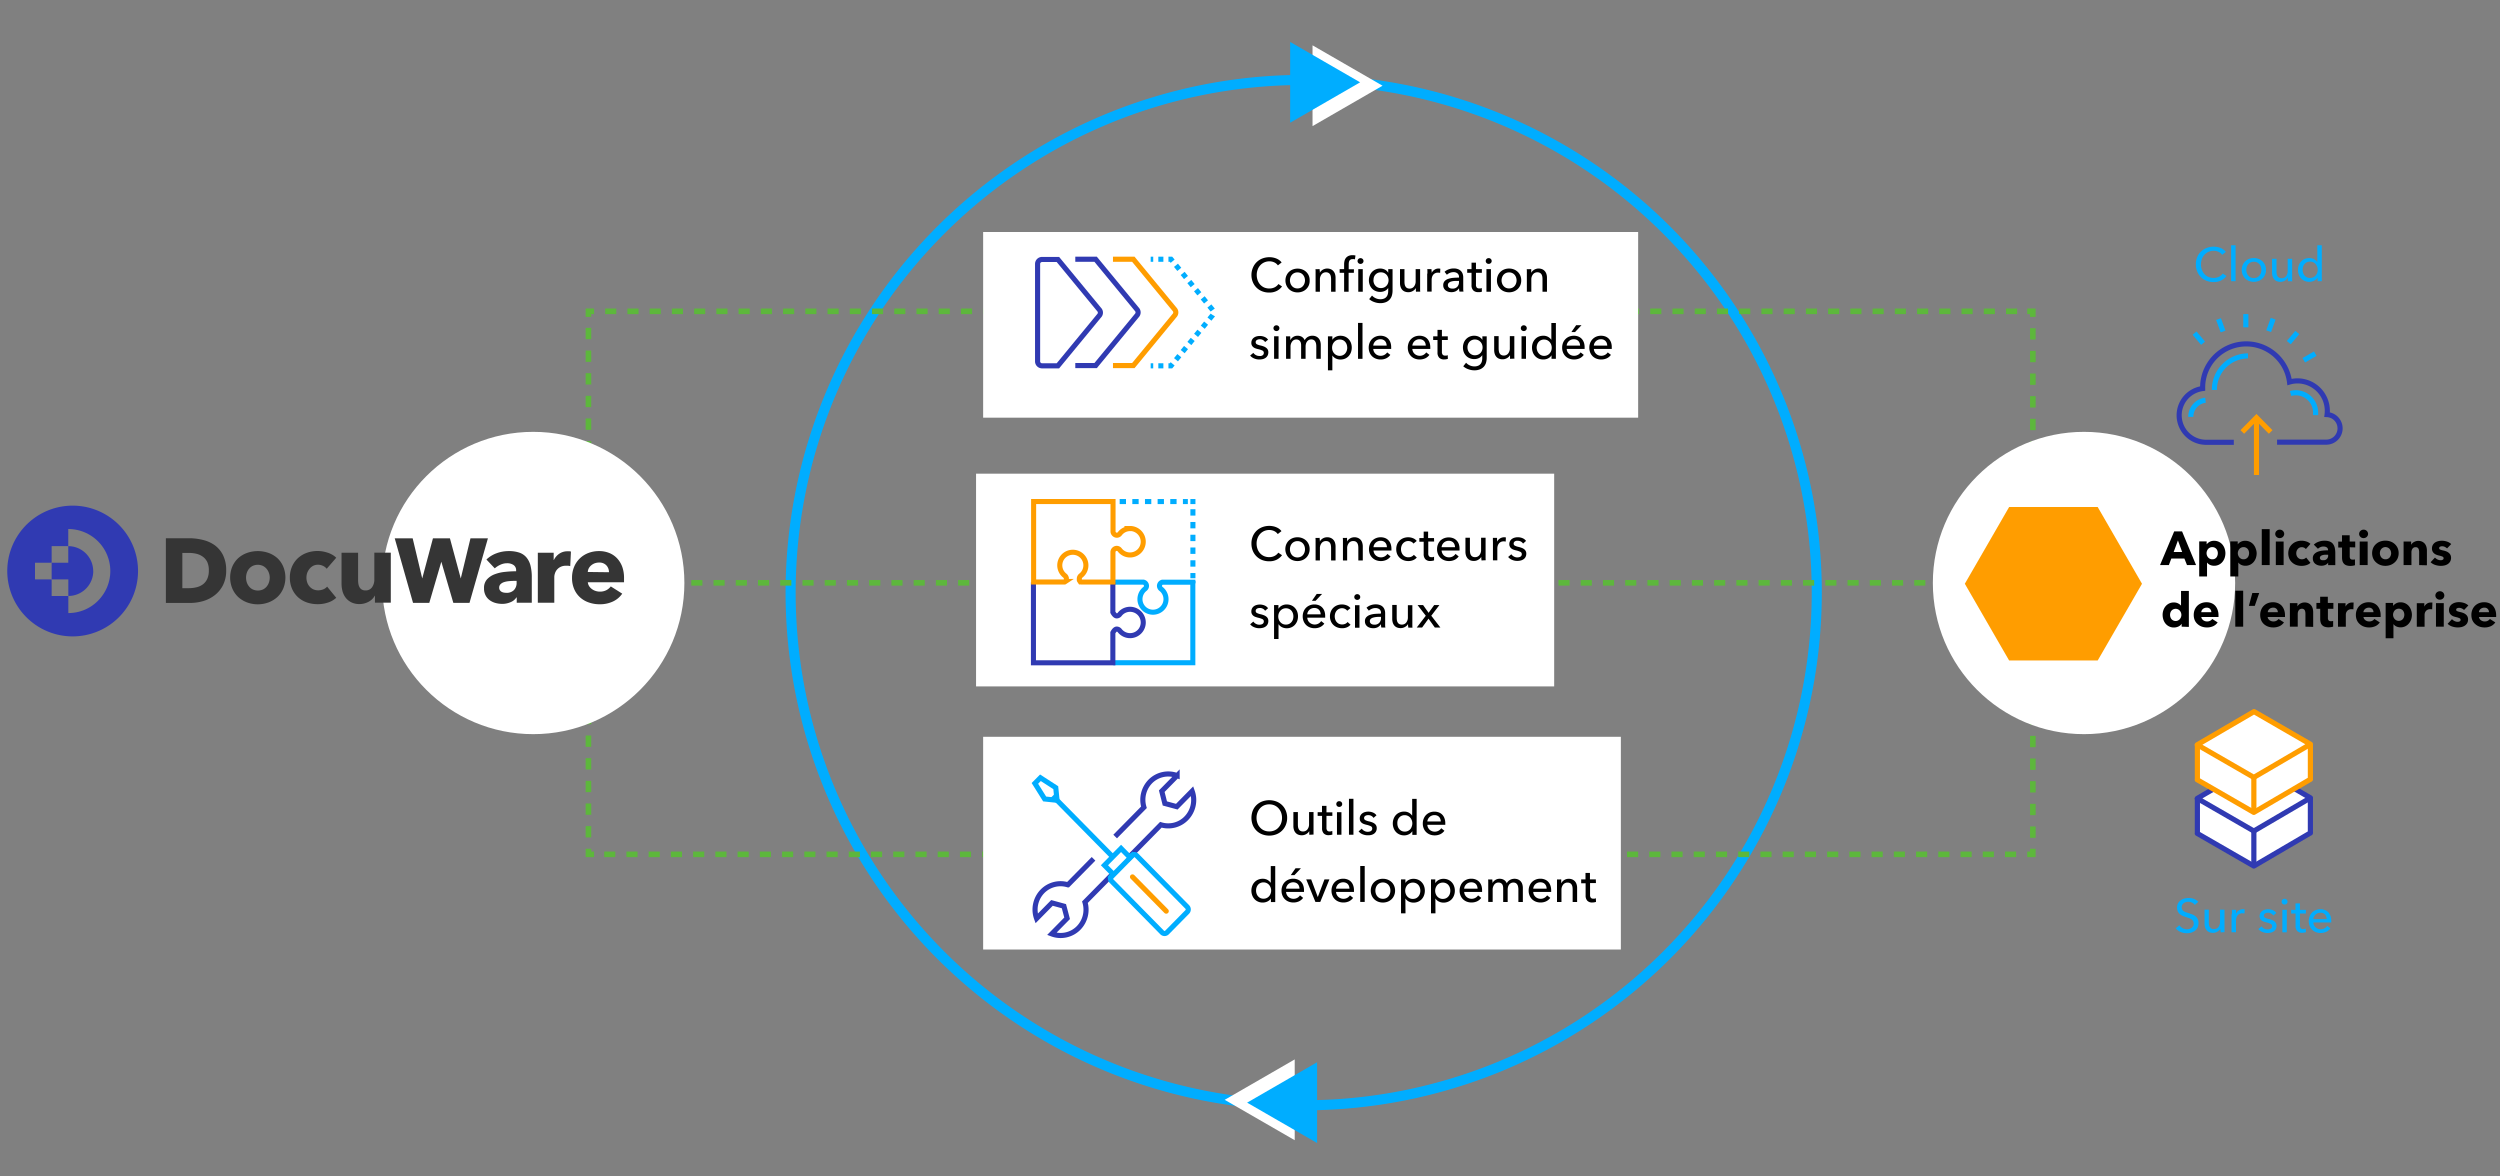 <svg id="Layer_1" data-name="Layer 1" xmlns="http://www.w3.org/2000/svg" viewBox="0 0 850 400"><rect x="0" y="0" width="850" height="400" fill="#808080" stroke="none"/><defs><style>.cls-1,.cls-10,.cls-11,.cls-12,.cls-13,.cls-14,.cls-15,.cls-16,.cls-17,.cls-2,.cls-24,.cls-25,.cls-26,.cls-27,.cls-28,.cls-3,.cls-4,.cls-5,.cls-6,.cls-7,.cls-9{fill:none;}.cls-1,.cls-11,.cls-12,.cls-13,.cls-14,.cls-16,.cls-24,.cls-25,.cls-26,.cls-3{stroke:#00adff;}.cls-1{stroke-miterlimit:10;stroke-width:3.43px;}.cls-10,.cls-15,.cls-2,.cls-22,.cls-27{stroke:#303ab2;}.cls-2,.cls-3,.cls-4{stroke-width:1.74px;}.cls-17,.cls-23,.cls-28,.cls-4,.cls-9{stroke:#ff9d00;}.cls-5,.cls-6,.cls-7{stroke:#5db73c;stroke-width:1.9px;}.cls-6{stroke-dasharray:3.78 3.78;}.cls-7{stroke-dasharray:3.85 3.85;}.cls-22,.cls-23,.cls-8{fill:#fff;}.cls-10,.cls-11,.cls-12,.cls-13,.cls-14,.cls-9{stroke-width:1.74px;}.cls-12{stroke-dasharray:1.72 1.72;}.cls-13{stroke-dasharray:1.79 1.79;}.cls-14{stroke-dasharray:1.72 1.72;}.cls-15,.cls-16,.cls-17{stroke-width:1.74px;}.cls-17{stroke-linecap:round;}.cls-17,.cls-22,.cls-23{stroke-linejoin:round;}.cls-18{fill:#00adff;}.cls-19{fill:#ff9d00;}.cls-20{fill:#303ab2;}.cls-21{fill:#353535;}.cls-22,.cls-23{stroke-width:1.76px;}.cls-24,.cls-25,.cls-26,.cls-27,.cls-28{stroke-width:1.72px;}.cls-25{stroke-dasharray:2.15 2.15;}.cls-26{stroke-dasharray:2.17 2.17;}</style></defs><title>Diagram - Integration Capabilities - FR</title><path class="cls-1" d="M443.12,375.8a174.31,174.31,0,0,1,0-348.62"/><path class="cls-1" d="M443.39,27.18a174.31,174.31,0,1,1,0,348.62"/><path class="cls-2" d="M774.2,150.33h16.87a4.69,4.69,0,0,0,.14-9.37,9.71,9.71,0,0,0,.08-1.21,10.18,10.18,0,0,0-10.11-10.25,9.91,9.91,0,0,0-2.74.39A14.83,14.83,0,0,0,748.9,132v.1a9.18,9.18,0,0,0,1,18.28h9.6"/><path class="cls-3" d="M778.8,133.8a6.65,6.65,0,0,1,1.81-.26,6.74,6.74,0,0,1,6.69,6.78c0,.24,0,.51,0,.82"/><path class="cls-3" d="M752.89,132.57v-.1A11.5,11.5,0,0,1,764.31,121"/><path class="cls-3" d="M744.87,141.74a5.68,5.68,0,0,1,5-5.67"/><polyline class="cls-4" points="772.02 146.87 767.2 141.98 762.38 146.87"/><line class="cls-4" x1="767.2" y1="142.4" x2="767.2" y2="161.5"/><line class="cls-3" x1="763.58" y1="106.79" x2="763.58" y2="111.29"/><line class="cls-3" x1="772.88" y1="108.38" x2="771.34" y2="112.6"/><line class="cls-3" x1="781.08" y1="113.05" x2="778.19" y2="116.49"/><line class="cls-3" x1="787.19" y1="120.24" x2="783.29" y2="122.49"/><line class="cls-3" x1="746.15" y1="113.25" x2="749.04" y2="116.7"/><line class="cls-3" x1="754.3" y1="108.49" x2="755.83" y2="112.71"/><line class="cls-5" x1="199.12" y1="198.16" x2="201.03" y2="198.16"/><line class="cls-6" x1="204.8" y1="198.16" x2="686.42" y2="198.16"/><line class="cls-5" x1="688.31" y1="198.16" x2="690.21" y2="198.16"/><polyline class="cls-5" points="691.16 288.58 691.16 290.48 689.26 290.48"/><line class="cls-6" x1="685.48" y1="290.48" x2="203.87" y2="290.48"/><polyline class="cls-5" points="201.98 290.48 200.07 290.48 200.07 288.58"/><line class="cls-7" x1="200.07" y1="284.73" x2="200.07" y2="109.67"/><polyline class="cls-5" points="200.07 107.75 200.07 105.84 201.98 105.84"/><line class="cls-6" x1="205.76" y1="105.85" x2="687.37" y2="105.85"/><polyline class="cls-5" points="689.26 105.84 691.16 105.84 691.16 107.75"/><line class="cls-7" x1="691.17" y1="111.6" x2="691.17" y2="286.65"/><rect class="cls-8" x="334.27" y="78.88" width="222.7" height="63.13"/><rect class="cls-8" x="331.86" y="161.05" width="196.56" height="72.33"/><rect class="cls-8" x="334.27" y="250.51" width="216.82" height="72.33"/><path class="cls-9" d="M378.41,88.14h6.92l14,17a1.54,1.54,0,0,1,0,2.16l-14,17h-6.92"/><path class="cls-10" d="M365.6,88.14h6.91l14,17a1.54,1.54,0,0,1,0,2.16l-14,17H365.6"/><path class="cls-10" d="M354.3,124.38h5.39l14-17a1.52,1.52,0,0,0,0-2.16l-14-17H354.3a1.52,1.52,0,0,0-1.52,1.52v33.2A1.52,1.52,0,0,0,354.3,124.38Z"/><line class="cls-11" x1="391.23" y1="88.14" x2="392.1" y2="88.14"/><line class="cls-12" x1="393.83" y1="88.14" x2="396.41" y2="88.14"/><polyline class="cls-11" points="397.27 88.14 398.14 88.14 398.7 88.81"/><path class="cls-13" d="M399.83,90.2l12.31,15a1.52,1.52,0,0,1,0,2.16L399.27,123"/><polyline class="cls-11" points="398.7 123.71 398.14 124.38 397.27 124.38"/><line class="cls-14" x1="395.55" y1="124.38" x2="392.96" y2="124.38"/><line class="cls-11" x1="392.1" y1="124.38" x2="391.23" y2="124.38"/><path d="M435.89,97.4a5,5,0,0,1-1.76,1.5,5.51,5.51,0,0,1-2.6.57,6.35,6.35,0,0,1-2.42-.44,5.56,5.56,0,0,1-1.91-1.25,5.73,5.73,0,0,1-1.26-1.91,6.37,6.37,0,0,1-.45-2.43A6.26,6.26,0,0,1,426,91a5.59,5.59,0,0,1,1.28-1.89,5.69,5.69,0,0,1,1.93-1.23,6.68,6.68,0,0,1,2.43-.43,6,6,0,0,1,1.18.11,6.35,6.35,0,0,1,1.15.34,4.61,4.61,0,0,1,1,.56,3.8,3.8,0,0,1,.78.77l-1.26,1a3.23,3.23,0,0,0-1.19-1,3.74,3.74,0,0,0-1.66-.38,4.32,4.32,0,0,0-1.8.37,4,4,0,0,0-1.37,1,4.34,4.34,0,0,0-.87,1.47,4.92,4.92,0,0,0-.31,1.77,5.33,5.33,0,0,0,.3,1.81,4.46,4.46,0,0,0,.85,1.47,4.19,4.19,0,0,0,1.36,1,4.5,4.5,0,0,0,1.79.35,4,4,0,0,0,1.77-.39,3.46,3.46,0,0,0,1.31-1.13Z"/><path d="M445.28,95.33A4,4,0,0,1,445,97a3.85,3.85,0,0,1-2.19,2.12,4.37,4.37,0,0,1-1.63.3,4.46,4.46,0,0,1-1.64-.3,4,4,0,0,1-1.31-.84,4.06,4.06,0,0,1-.86-1.28,4.17,4.17,0,0,1-.32-1.64,4.07,4.07,0,0,1,.32-1.62,3.91,3.91,0,0,1,.86-1.27,4,4,0,0,1,1.31-.84,4.46,4.46,0,0,1,1.64-.3,4.37,4.37,0,0,1,1.63.3,3.92,3.92,0,0,1,1.32.84,3.78,3.78,0,0,1,.87,1.27A3.91,3.91,0,0,1,445.28,95.33Zm-1.58,0a3.39,3.39,0,0,0-.17-1,2.72,2.72,0,0,0-.5-.88,2.33,2.33,0,0,0-.8-.61,2.53,2.53,0,0,0-1.09-.22,2.5,2.5,0,0,0-1.09.22,2.33,2.33,0,0,0-.8.61,2.72,2.72,0,0,0-.5.88,3.39,3.39,0,0,0-.17,1,3.3,3.3,0,0,0,.17,1,2.67,2.67,0,0,0,.5.89,2.24,2.24,0,0,0,.8.62,2.5,2.5,0,0,0,1.09.23,2.53,2.53,0,0,0,1.09-.23,2.24,2.24,0,0,0,.8-.62,2.67,2.67,0,0,0,.5-.89A3.3,3.3,0,0,0,443.7,95.33Z"/><path d="M448.68,91.51c0,.2,0,.42.05.66s0,.44,0,.61h0a2.23,2.23,0,0,1,.4-.58,3.24,3.24,0,0,1,.57-.47,2.9,2.9,0,0,1,.72-.31,2.64,2.64,0,0,1,.81-.12,3.06,3.06,0,0,1,1.27.25,2.54,2.54,0,0,1,.89.68,2.66,2.66,0,0,1,.53,1,4.39,4.39,0,0,1,.17,1.22v4.75h-1.52V94.93a5.08,5.08,0,0,0-.08-.89,2,2,0,0,0-.26-.75,1.47,1.47,0,0,0-.54-.51,1.7,1.7,0,0,0-.87-.2,1.84,1.84,0,0,0-1.48.69,2.79,2.79,0,0,0-.57,1.84v4.07H447.3v-6c0-.2,0-.46,0-.79s0-.61-.05-.86Z"/><path d="M460.31,92.76h-1.78v6.42H457V92.76h-1.52V91.51H457v-1.6a4.92,4.92,0,0,1,.15-1.25,2.62,2.62,0,0,1,.5-1,2.47,2.47,0,0,1,.89-.66,3.28,3.28,0,0,1,1.32-.24,3.84,3.84,0,0,1,1,.11l-.18,1.31-.36-.08a2.41,2.41,0,0,0-.4,0,1.47,1.47,0,0,0-.71.15,1.15,1.15,0,0,0-.41.41,1.64,1.64,0,0,0-.19.59,5.34,5.34,0,0,0-.05.69v1.6h1.78Zm3.28-4a.89.89,0,0,1-.3.69,1,1,0,0,1-.72.28,1,1,0,0,1-.71-.28.94.94,0,0,1-.29-.69,1,1,0,0,1,.29-.71,1,1,0,0,1,.71-.28,1,1,0,0,1,.72.28A.94.94,0,0,1,463.59,88.75Zm-.25,10.43h-1.53V91.51h1.53Z"/><path d="M466.49,100.49a3.68,3.68,0,0,0,1.26.91,3.63,3.63,0,0,0,1.54.34,3.23,3.23,0,0,0,1.28-.22,2,2,0,0,0,.83-.6,2.25,2.25,0,0,0,.45-.9,3.93,3.93,0,0,0,.14-1.11v-1h0a2.71,2.71,0,0,1-1.15,1,3.69,3.69,0,0,1-1.55.34,4,4,0,0,1-1.6-.31,3.5,3.5,0,0,1-1.22-.84,3.8,3.8,0,0,1-.77-1.25,4.43,4.43,0,0,1,0-3.1,3.79,3.79,0,0,1,.77-1.27,3.69,3.69,0,0,1,1.22-.86,3.84,3.84,0,0,1,1.58-.32,3.62,3.62,0,0,1,1.58.36A2.76,2.76,0,0,1,472,92.74h0V91.51h1.47v7.28a6.15,6.15,0,0,1-.21,1.62,3.45,3.45,0,0,1-2,2.3,5,5,0,0,1-2,.36,5.75,5.75,0,0,1-2-.37,5.05,5.05,0,0,1-1.74-1Zm.47-5.22a3.21,3.21,0,0,0,.17,1,2.42,2.42,0,0,0,.5.85,2.51,2.51,0,0,0,.8.6,2.47,2.47,0,0,0,1.07.23,2.65,2.65,0,0,0,1.07-.21,2.41,2.41,0,0,0,.82-.57,2.53,2.53,0,0,0,.53-.86,3.07,3.07,0,0,0,.19-1.06,3,3,0,0,0-.19-1,2.63,2.63,0,0,0-.53-.86,2.91,2.91,0,0,0-.83-.59,2.81,2.81,0,0,0-2.13,0,2.48,2.48,0,0,0-.8.59,2.42,2.42,0,0,0-.5.85A3.3,3.3,0,0,0,467,95.27Z"/><path d="M481.44,99.18a5.94,5.94,0,0,1-.05-.65c0-.24,0-.45,0-.61h0a2.49,2.49,0,0,1-1,1,2.81,2.81,0,0,1-1.53.43,3.19,3.19,0,0,1-1.29-.24,2.38,2.38,0,0,1-.89-.67,2.87,2.87,0,0,1-.51-1,3.93,3.93,0,0,1-.17-1.21V91.51h1.52v4.24a5.14,5.14,0,0,0,.07.9,2.08,2.08,0,0,0,.27.75,1.39,1.39,0,0,0,.53.52,1.75,1.75,0,0,0,.87.2,1.82,1.82,0,0,0,1.49-.69,2.79,2.79,0,0,0,.57-1.84V91.51h1.52v6c0,.21,0,.47,0,.8s0,.61.05.85Z"/><path d="M485.32,92.37c0-.32,0-.61-.05-.86h1.44c0,.2,0,.42.05.68s0,.46,0,.62h0a2.64,2.64,0,0,1,.95-1.09,2.43,2.43,0,0,1,1.4-.42,2.47,2.47,0,0,1,.6.07l-.07,1.41a2.51,2.51,0,0,0-.69-.08,2.06,2.06,0,0,0-1,.2,1.86,1.86,0,0,0-.67.54,2.2,2.2,0,0,0-.39.78,3.22,3.22,0,0,0-.13.93v4h-1.52v-6C485.34,93,485.33,92.7,485.32,92.37Z"/><path d="M496.06,94.22a1.5,1.5,0,0,0-.52-1.27,2.1,2.1,0,0,0-1.37-.42,3.13,3.13,0,0,0-1.22.25,3.09,3.09,0,0,0-1,.64l-.8-1a4.12,4.12,0,0,1,1.38-.84,5,5,0,0,1,1.75-.31,4,4,0,0,1,1.44.24,2.78,2.78,0,0,1,1,.64,2.65,2.65,0,0,1,.58.95,3.52,3.52,0,0,1,.2,1.18v3.35c0,.26,0,.53,0,.82a4.85,4.85,0,0,0,.09.7h-1.37a4.53,4.53,0,0,1-.13-1.1h-.05A3,3,0,0,1,495,99a3.26,3.26,0,0,1-1.51.34,4,4,0,0,1-.95-.12,3.05,3.05,0,0,1-.9-.4,2.25,2.25,0,0,1-.67-.73,2.12,2.12,0,0,1-.27-1.11,2,2,0,0,1,.47-1.39,2.85,2.85,0,0,1,1.23-.77,6.71,6.71,0,0,1,1.72-.35c.63-.06,1.28-.08,1.92-.08Zm-.37,1.31a11.69,11.69,0,0,0-1.17,0,5,5,0,0,0-1.1.19,2.08,2.08,0,0,0-.82.44,1,1,0,0,0-.32.77,1.09,1.09,0,0,0,.13.57,1.19,1.19,0,0,0,.37.37,1.28,1.28,0,0,0,.5.2,2.62,2.62,0,0,0,.57.06,2.09,2.09,0,0,0,1.64-.64,2.31,2.31,0,0,0,.57-1.61v-.4Z"/><path d="M503.83,92.76h-2v4a1.47,1.47,0,0,0,.26,1,1,1,0,0,0,.82.3,2.68,2.68,0,0,0,.46,0,1.81,1.81,0,0,0,.43-.14l.05,1.24a3.39,3.39,0,0,1-.61.16,5.06,5.06,0,0,1-.68,0,2.18,2.18,0,0,1-1.66-.6,2.44,2.44,0,0,1-.58-1.79V92.76h-1.47V91.51h1.47v-2.2h1.51v2.2h2Z"/><path d="M507.17,88.75a.89.89,0,0,1-.3.69,1,1,0,0,1-.72.28,1,1,0,0,1-.71-.28.94.94,0,0,1-.29-.69,1,1,0,0,1,.29-.71,1,1,0,0,1,.71-.28,1,1,0,0,1,.72.28A.94.94,0,0,1,507.17,88.75Zm-.25,10.43h-1.53V91.51h1.53Z"/><path d="M517.22,95.33a4.17,4.17,0,0,1-.31,1.64,3.93,3.93,0,0,1-.87,1.28,4.13,4.13,0,0,1-1.32.84,4.61,4.61,0,0,1-3.27,0,3.78,3.78,0,0,1-1.31-.84,3.93,3.93,0,0,1-.87-1.28,4.17,4.17,0,0,1-.31-1.64,4.07,4.07,0,0,1,.31-1.62,3.9,3.9,0,0,1,2.18-2.11,4.61,4.61,0,0,1,3.27,0,4.13,4.13,0,0,1,1.32.84,3.78,3.78,0,0,1,.87,1.27A4.07,4.07,0,0,1,517.22,95.33Zm-1.58,0a3.39,3.39,0,0,0-.17-1,2.7,2.7,0,0,0-.49-.88,2.4,2.4,0,0,0-1.9-.83,2.53,2.53,0,0,0-1.09.22,2.43,2.43,0,0,0-.8.61,2.53,2.53,0,0,0-.49.88,3.12,3.12,0,0,0-.17,1,3,3,0,0,0,.17,1,2.49,2.49,0,0,0,.49.89,2.33,2.33,0,0,0,.8.62,2.53,2.53,0,0,0,1.09.23,2.5,2.5,0,0,0,1.09-.23,2.37,2.37,0,0,0,.81-.62,2.65,2.65,0,0,0,.49-.89A3.3,3.3,0,0,0,515.64,95.33Z"/><path d="M520.62,91.51c0,.2,0,.42,0,.66s0,.44,0,.61h0a2.19,2.19,0,0,1,.39-.58,3,3,0,0,1,.58-.47,2.68,2.68,0,0,1,.71-.31,2.74,2.74,0,0,1,.81-.12,3.14,3.14,0,0,1,1.28.25,2.74,2.74,0,0,1,.89.68,2.8,2.8,0,0,1,.52,1,4,4,0,0,1,.17,1.22v4.75h-1.52V94.93a5.1,5.1,0,0,0-.07-.89,2.23,2.23,0,0,0-.27-.75,1.52,1.52,0,0,0-.53-.51,1.76,1.76,0,0,0-.88-.2,1.85,1.85,0,0,0-1.48.69,2.79,2.79,0,0,0-.57,1.84v4.07h-1.52v-6c0-.2,0-.46,0-.79s0-.61-.05-.86Z"/><path d="M430.13,116.3a2,2,0,0,0-.72-.69,2.12,2.12,0,0,0-1.06-.27,2.22,2.22,0,0,0-.51.06,1.47,1.47,0,0,0-.46.18,1,1,0,0,0-.33.3.86.86,0,0,0-.12.47.78.78,0,0,0,.44.72,5.3,5.3,0,0,0,1.31.42,8.76,8.76,0,0,1,1,.31,3.15,3.15,0,0,1,.81.45,1.78,1.78,0,0,1,.55.64,1.8,1.8,0,0,1,.19.87,2.38,2.38,0,0,1-.26,1.15,2.22,2.22,0,0,1-.69.77,2.85,2.85,0,0,1-1,.43,5.38,5.38,0,0,1-1.14.12,4.37,4.37,0,0,1-1.7-.34,3.32,3.32,0,0,1-1.39-1l1.09-.92a2.43,2.43,0,0,0,.85.76,2.38,2.38,0,0,0,1.18.3,2.48,2.48,0,0,0,.56,0,1.61,1.61,0,0,0,.49-.19,1,1,0,0,0,.35-.34,1.06,1.06,0,0,0,.13-.53.83.83,0,0,0-.51-.79,6.39,6.39,0,0,0-1.5-.49,7.67,7.67,0,0,1-.78-.23,2.67,2.67,0,0,1-.73-.38,2,2,0,0,1-.52-.61,1.76,1.76,0,0,1-.2-.9,2.1,2.1,0,0,1,.25-1.06,2.08,2.08,0,0,1,.65-.73,2.82,2.82,0,0,1,.93-.42,4.16,4.16,0,0,1,1.06-.13,4,4,0,0,1,1.6.32,2.61,2.61,0,0,1,1.19.94Z"/><path d="M435,111.59a.92.92,0,0,1-.3.7,1,1,0,0,1-.72.27,1,1,0,0,1-.71-.28.94.94,0,0,1-.29-.69,1,1,0,0,1,.29-.71,1,1,0,0,1,.71-.28,1,1,0,0,1,.72.28A.94.94,0,0,1,435,111.59ZM434.71,122h-1.52v-7.66h1.52Z"/><path d="M439.68,114.57a2.67,2.67,0,0,1,1.51-.42,2.75,2.75,0,0,1,1.4.35,2.44,2.44,0,0,1,1,1.18,2.83,2.83,0,0,1,1.08-1.14,3.07,3.07,0,0,1,1.52-.39,2.92,2.92,0,0,1,1.28.25,2.49,2.49,0,0,1,.89.67,2.82,2.82,0,0,1,.53,1,4.39,4.39,0,0,1,.17,1.22V122h-1.52v-4.25a5.08,5.08,0,0,0-.08-.89,2.33,2.33,0,0,0-.28-.74,1.44,1.44,0,0,0-.52-.52,1.56,1.56,0,0,0-.82-.2,1.78,1.78,0,0,0-.89.22,2,2,0,0,0-.61.57,2.5,2.5,0,0,0-.34.78,3.8,3.8,0,0,0-.1.89V122h-1.52v-4.56a3.43,3.43,0,0,0-.09-.82A1.61,1.61,0,0,0,442,116a1.36,1.36,0,0,0-.5-.42,1.61,1.61,0,0,0-.76-.16,1.73,1.73,0,0,0-1.4.69,2.84,2.84,0,0,0-.56,1.84V122h-1.52v-6c0-.21,0-.47,0-.8s0-.61-.05-.85h1.44a5.94,5.94,0,0,1,.05.65c0,.24,0,.45,0,.61h.05A2.58,2.58,0,0,1,439.68,114.57Z"/><path d="M453,125.91H451.5V114.36H453v1.19H453a2.89,2.89,0,0,1,1.09-1,3.47,3.47,0,0,1,1.68-.39,3.94,3.94,0,0,1,1.56.3,3.61,3.61,0,0,1,1.21.86,4,4,0,0,1,.79,1.29,4.5,4.5,0,0,1,.27,1.57,4.66,4.66,0,0,1-.27,1.59,4,4,0,0,1-.78,1.29,3.64,3.64,0,0,1-1.21.87,4,4,0,0,1-1.61.31,3.45,3.45,0,0,1-1.55-.35,2.87,2.87,0,0,1-1.15-1H453Zm5.05-7.74a3.26,3.26,0,0,0-.16-1,2.57,2.57,0,0,0-.49-.89,2.36,2.36,0,0,0-.8-.62,2.51,2.51,0,0,0-1.1-.22,2.42,2.42,0,0,0-1.06.22,2.65,2.65,0,0,0-.82.62,2.84,2.84,0,0,0-.53.89,3.15,3.15,0,0,0,0,2.1,2.69,2.69,0,0,0,.53.88,2.48,2.48,0,0,0,.82.61,2.43,2.43,0,0,0,1.06.23,2.38,2.38,0,0,0,1.1-.24,2.24,2.24,0,0,0,.8-.62,2.67,2.67,0,0,0,.49-.89A3.32,3.32,0,0,0,458.07,118.17Z"/><path d="M463.25,122h-1.52V109.79h1.52Z"/><path d="M473,118.12v.26a2.17,2.17,0,0,1,0,.26h-6.09a2.59,2.59,0,0,0,.22.92,2.51,2.51,0,0,0,.55.74,2.25,2.25,0,0,0,.78.49,2.51,2.51,0,0,0,.95.18,2.54,2.54,0,0,0,1.34-.34,2.71,2.71,0,0,0,.89-.82l1.07.85a3.71,3.71,0,0,1-1.45,1.19,4.31,4.31,0,0,1-1.85.38,4.25,4.25,0,0,1-1.62-.29,3.62,3.62,0,0,1-2.12-2.08,4.22,4.22,0,0,1-.31-1.65,4.44,4.44,0,0,1,.3-1.65,3.73,3.73,0,0,1,2.1-2.12,4.22,4.22,0,0,1,1.57-.29,4.07,4.07,0,0,1,1.52.27,3.19,3.19,0,0,1,1.17.79,3.75,3.75,0,0,1,.74,1.26A5,5,0,0,1,473,118.12Zm-1.53-.61a3,3,0,0,0-.16-.85,2,2,0,0,0-.4-.69,2.11,2.11,0,0,0-.66-.46,2.45,2.45,0,0,0-.93-.17,2.55,2.55,0,0,0-.92.17,2.64,2.64,0,0,0-.74.46,2.51,2.51,0,0,0-.52.69,2.3,2.3,0,0,0-.24.85Z"/><path d="M486.3,118.12v.26a2.11,2.11,0,0,1,0,.26H480.2a2.22,2.22,0,0,0,.22.92,2.31,2.31,0,0,0,.54.74,2.39,2.39,0,0,0,.79.49,2.46,2.46,0,0,0,.94.18,2.5,2.5,0,0,0,1.34-.34,2.62,2.62,0,0,0,.89-.82l1.07.85a3.64,3.64,0,0,1-1.45,1.19,4.68,4.68,0,0,1-3.47.09,3.64,3.64,0,0,1-1.27-.81,3.88,3.88,0,0,1-.85-1.27,4.69,4.69,0,0,1,0-3.3,3.63,3.63,0,0,1,.83-1.28,3.87,3.87,0,0,1,1.26-.84,4.29,4.29,0,0,1,1.57-.29,4.17,4.17,0,0,1,1.53.27,3.07,3.07,0,0,1,1.16.79,3.59,3.59,0,0,1,.74,1.26A5,5,0,0,1,486.3,118.12Zm-1.54-.61a3,3,0,0,0-.15-.85,2,2,0,0,0-.41-.69,1.9,1.9,0,0,0-.66-.46,2.38,2.38,0,0,0-.93-.17,2.49,2.49,0,0,0-.91.17,2.56,2.56,0,0,0-.75.46,2.72,2.72,0,0,0-.52.69,2.29,2.29,0,0,0-.23.85Z"/><path d="M492.25,115.6h-2v4a1.53,1.53,0,0,0,.26,1,1.05,1.05,0,0,0,.83.3,1.82,1.82,0,0,0,.45,0,1.89,1.89,0,0,0,.44-.14l.05,1.24a3.62,3.62,0,0,1-.61.16,5.09,5.09,0,0,1-.69.05,2.2,2.2,0,0,1-1.65-.59,2.48,2.48,0,0,1-.58-1.8V115.6h-1.47v-1.24h1.47v-2.2h1.5v2.2h2Z"/><path d="M498.47,123.33a3.82,3.82,0,0,0,2.8,1.25,3.18,3.18,0,0,0,1.27-.22,2,2,0,0,0,.84-.6,2.27,2.27,0,0,0,.45-.89,4.46,4.46,0,0,0,.14-1.12v-1h0a2.77,2.77,0,0,1-1.15,1,3.62,3.62,0,0,1-1.56.34,3.92,3.92,0,0,1-1.59-.31,3.41,3.41,0,0,1-1.22-.84,3.83,3.83,0,0,1-.78-1.25,4.58,4.58,0,0,1,0-3.1,3.82,3.82,0,0,1,.78-1.27,3.65,3.65,0,0,1,1.21-.86,3.89,3.89,0,0,1,1.59-.31,3.64,3.64,0,0,1,1.58.35,2.73,2.73,0,0,1,1.18,1.08h0v-1.22h1.47v7.28a6.13,6.13,0,0,1-.21,1.61,3.62,3.62,0,0,1-.71,1.36,3.67,3.67,0,0,1-1.31.94,5,5,0,0,1-2,.36,5.71,5.71,0,0,1-2-.37,5,5,0,0,1-1.74-1Zm.47-5.22a3,3,0,0,0,.17,1,2.56,2.56,0,0,0,.5.86,2.64,2.64,0,0,0,.8.59,2.31,2.31,0,0,0,1.07.23,2.64,2.64,0,0,0,1.06-.21,2.46,2.46,0,0,0,.83-.57,2.51,2.51,0,0,0,.52-.86,2.85,2.85,0,0,0,.19-1.06,2.78,2.78,0,0,0-.19-1,2.49,2.49,0,0,0-.53-.85,2.53,2.53,0,0,0-.82-.59,2.48,2.48,0,0,0-1.06-.22,2.47,2.47,0,0,0-1.87.8,2.38,2.38,0,0,0-.5.86A3,3,0,0,0,498.94,118.11Z"/><path d="M513.41,122c0-.19,0-.41,0-.65s0-.45,0-.61h0a2.51,2.51,0,0,1-1,1,2.84,2.84,0,0,1-1.53.42,3.14,3.14,0,0,1-1.28-.24,2.31,2.31,0,0,1-.89-.67,2.84,2.84,0,0,1-.52-1,4.39,4.39,0,0,1-.17-1.22v-4.75h1.52v4.23a5.11,5.11,0,0,0,.08.9,2,2,0,0,0,.26.76,1.47,1.47,0,0,0,.54.51,1.7,1.7,0,0,0,.87.2,1.84,1.84,0,0,0,1.49-.69,2.79,2.79,0,0,0,.56-1.84v-4.07h1.53v6c0,.21,0,.47,0,.8s0,.61.05.85Z"/><path d="M519.1,111.59a.92.92,0,0,1-.3.7,1,1,0,0,1-.72.27,1,1,0,0,1-.71-.28.94.94,0,0,1-.29-.69,1,1,0,0,1,.29-.71,1,1,0,0,1,.71-.28,1,1,0,0,1,.72.28A.94.94,0,0,1,519.1,111.59ZM518.84,122h-1.52v-7.66h1.52Z"/><path d="M526.32,121.87a3.59,3.59,0,0,1-1.58.36,3.94,3.94,0,0,1-1.6-.31,3.54,3.54,0,0,1-1.21-.87,3.81,3.81,0,0,1-.78-1.29,4.66,4.66,0,0,1-.27-1.59,4.5,4.5,0,0,1,.27-1.57,4,4,0,0,1,.79-1.29,3.55,3.55,0,0,1,1.22-.86,4,4,0,0,1,1.57-.3,3.28,3.28,0,0,1,1.63.39,3.47,3.47,0,0,1,1.1,1h0v-5.71H529V122h-1.48v-1.21h0A2.84,2.84,0,0,1,526.32,121.87Zm-3.86-3.7a3.33,3.33,0,0,0,.17,1,2.48,2.48,0,0,0,.48.89A2.38,2.38,0,0,0,525,121a2.43,2.43,0,0,0,1.06-.23,2.48,2.48,0,0,0,.82-.61,2.69,2.69,0,0,0,.53-.88,3.15,3.15,0,0,0,0-2.1,2.84,2.84,0,0,0-.53-.89,2.65,2.65,0,0,0-.82-.62,2.42,2.42,0,0,0-1.06-.22,2.29,2.29,0,0,0-1.89.84,2.4,2.4,0,0,0-.48.89A3.27,3.27,0,0,0,522.46,118.17Z"/><path d="M538.77,118.12v.26a2.11,2.11,0,0,1,0,.26h-6.08a2.38,2.38,0,0,0,.21.92,2.51,2.51,0,0,0,.55.74,2.25,2.25,0,0,0,.78.49,2.51,2.51,0,0,0,.95.18,2.54,2.54,0,0,0,1.34-.34,2.71,2.71,0,0,0,.89-.82l1.07.85a3.64,3.64,0,0,1-1.45,1.19,4.68,4.68,0,0,1-3.47.09,3.68,3.68,0,0,1-1.28-.81,4,4,0,0,1-.84-1.27,4.22,4.22,0,0,1-.31-1.65,4.44,4.44,0,0,1,.3-1.65,3.81,3.81,0,0,1,2.1-2.12,4.26,4.26,0,0,1,1.57-.29,4.17,4.17,0,0,1,1.53.27,3.23,3.23,0,0,1,1.16.79,3.75,3.75,0,0,1,.74,1.26A5,5,0,0,1,538.77,118.12Zm-1.54-.61a3,3,0,0,0-.15-.85,2.18,2.18,0,0,0-.41-.69,2.11,2.11,0,0,0-.66-.46,2.45,2.45,0,0,0-.93-.17,2.55,2.55,0,0,0-.92.17,2.64,2.64,0,0,0-.74.46,2.72,2.72,0,0,0-.52.69,2.29,2.29,0,0,0-.23.85Zm-1.72-4.61h-1.24l1.62-2.33h1.82Z"/><path d="M548,118.12v.26a2.11,2.11,0,0,1,0,.26h-6.08a2.22,2.22,0,0,0,.22.92,2.31,2.31,0,0,0,.54.74,2.25,2.25,0,0,0,.78.49,2.72,2.72,0,0,0,2.29-.16,2.62,2.62,0,0,0,.89-.82l1.07.85a3.64,3.64,0,0,1-1.45,1.19,4.68,4.68,0,0,1-3.47.09,3.68,3.68,0,0,1-1.28-.81,4,4,0,0,1-.84-1.27,4.62,4.62,0,0,1,0-3.3,3.81,3.81,0,0,1,2.1-2.12,4.26,4.26,0,0,1,1.57-.29,4.17,4.17,0,0,1,1.53.27,3.23,3.23,0,0,1,1.16.79,3.75,3.75,0,0,1,.74,1.26A5,5,0,0,1,548,118.12Zm-1.54-.61a3,3,0,0,0-.15-.85,2.18,2.18,0,0,0-.41-.69,2.11,2.11,0,0,0-.66-.46,2.45,2.45,0,0,0-.93-.17,2.55,2.55,0,0,0-.92.17,2.64,2.64,0,0,0-.74.46,2.72,2.72,0,0,0-.52.69,2.29,2.29,0,0,0-.23.85Z"/><path d="M435.89,188.77a5.27,5.27,0,0,1-1.76,1.5,5.51,5.51,0,0,1-2.6.57,6.55,6.55,0,0,1-2.42-.44,5.64,5.64,0,0,1-3.17-3.16,6.42,6.42,0,0,1-.45-2.44,6.29,6.29,0,0,1,.46-2.45,5.69,5.69,0,0,1,1.28-1.89,5.82,5.82,0,0,1,1.93-1.22,6.68,6.68,0,0,1,2.43-.44,6,6,0,0,1,1.18.12,5.07,5.07,0,0,1,1.15.34,4.58,4.58,0,0,1,1,.55,4.07,4.07,0,0,1,.78.77l-1.26,1a3.12,3.12,0,0,0-1.19-1,3.74,3.74,0,0,0-1.66-.38,4.32,4.32,0,0,0-1.8.36,4.18,4.18,0,0,0-1.37,1,4.39,4.39,0,0,0-.87,1.46,5,5,0,0,0-.31,1.77,5.39,5.39,0,0,0,.3,1.82,4.32,4.32,0,0,0,.85,1.46,4.05,4.05,0,0,0,1.36,1,4.34,4.34,0,0,0,1.79.36,4,4,0,0,0,1.77-.39,3.55,3.55,0,0,0,1.31-1.13Z"/><path d="M445.28,186.7a4,4,0,0,1-.32,1.63,3.86,3.86,0,0,1-.87,1.29,3.92,3.92,0,0,1-1.32.84,4.37,4.37,0,0,1-1.63.3,4.46,4.46,0,0,1-1.64-.3,3.79,3.79,0,0,1-2.17-2.13,4.31,4.31,0,0,1,0-3.26,4,4,0,0,1,.86-1.27,4.12,4.12,0,0,1,1.31-.83,4.46,4.46,0,0,1,1.64-.3,4.37,4.37,0,0,1,1.63.3,4.06,4.06,0,0,1,1.32.83,3.88,3.88,0,0,1,.87,1.27A4,4,0,0,1,445.28,186.7Zm-1.58,0a3.3,3.3,0,0,0-.17-1,2.77,2.77,0,0,0-.5-.89,2.31,2.31,0,0,0-.8-.6,2.53,2.53,0,0,0-1.09-.23,2.5,2.5,0,0,0-1.09.23,2.31,2.31,0,0,0-.8.6,2.77,2.77,0,0,0-.5.89,3.33,3.33,0,0,0,0,2.1,2.88,2.88,0,0,0,.5.89,2.22,2.22,0,0,0,.8.61,2.36,2.36,0,0,0,1.09.23,2.39,2.39,0,0,0,1.09-.23,2.22,2.22,0,0,0,.8-.61,2.88,2.88,0,0,0,.5-.89A3.3,3.3,0,0,0,443.7,186.7Z"/><path d="M448.68,182.88c0,.19,0,.41.05.66s0,.44,0,.6h0a2.36,2.36,0,0,1,.4-.57,2.85,2.85,0,0,1,.57-.47,2.92,2.92,0,0,1,.72-.32,3,3,0,0,1,.81-.11,2.91,2.91,0,0,1,1.27.25,2.52,2.52,0,0,1,.89.67,2.63,2.63,0,0,1,.53,1,4.31,4.31,0,0,1,.17,1.21v4.76h-1.52v-4.26a5.08,5.08,0,0,0-.08-.89,1.91,1.91,0,0,0-.26-.74,1.42,1.42,0,0,0-.54-.52,1.7,1.7,0,0,0-.87-.19,1.84,1.84,0,0,0-1.48.69,2.76,2.76,0,0,0-.57,1.83v4.08H447.3v-6c0-.2,0-.47,0-.79s0-.61-.05-.86Z"/><path d="M458,182.88c0,.19,0,.41,0,.66s0,.44,0,.6h0a2.07,2.07,0,0,1,.39-.57,2.65,2.65,0,0,1,.58-.47,2.7,2.7,0,0,1,.71-.32,3.1,3.1,0,0,1,.81-.11,2.91,2.91,0,0,1,1.27.25,2.65,2.65,0,0,1,.9.67,2.76,2.76,0,0,1,.52,1,4.31,4.31,0,0,1,.17,1.21v4.76h-1.52v-4.26a5.1,5.1,0,0,0-.07-.89,2.1,2.1,0,0,0-.27-.74,1.47,1.47,0,0,0-.53-.52,1.77,1.77,0,0,0-.88-.19,1.84,1.84,0,0,0-1.48.69,2.76,2.76,0,0,0-.57,1.83v4.08H456.6v-6c0-.2,0-.47,0-.79s0-.61-.05-.86Z"/><path d="M473.09,186.65v.26a2.28,2.28,0,0,1,0,.26H467a2.18,2.18,0,0,0,.22.91,2.25,2.25,0,0,0,.54.75,2.56,2.56,0,0,0,.79.49,2.46,2.46,0,0,0,.94.18,2.59,2.59,0,0,0,1.34-.34,2.64,2.64,0,0,0,.89-.83l1.07.86a3.73,3.73,0,0,1-1.45,1.19,4.43,4.43,0,0,1-1.85.38,4.52,4.52,0,0,1-1.62-.29,3.75,3.75,0,0,1-2.12-2.09,4.66,4.66,0,0,1,0-3.29,3.77,3.77,0,0,1,.83-1.29,4,4,0,0,1,1.26-.83,4.1,4.1,0,0,1,1.57-.3,4.17,4.17,0,0,1,1.53.27,3.09,3.09,0,0,1,1.16.8,3.46,3.46,0,0,1,.74,1.25A5.07,5.07,0,0,1,473.09,186.65Zm-1.54-.61a2.85,2.85,0,0,0-.15-.85,1.84,1.84,0,0,0-.41-.69,1.67,1.67,0,0,0-.66-.46,2.21,2.21,0,0,0-.93-.17,2.3,2.3,0,0,0-.91.17,2.2,2.2,0,0,0-.75.46,2.41,2.41,0,0,0-.52.69,2.19,2.19,0,0,0-.23.85Z"/><path d="M480.58,184.82a1.81,1.81,0,0,0-.73-.62,2.18,2.18,0,0,0-1-.25,2.36,2.36,0,0,0-1.06.22,2.65,2.65,0,0,0-.79.61,2.7,2.7,0,0,0-.49.88,3.36,3.36,0,0,0,0,2.11,2.81,2.81,0,0,0,.49.88,2.41,2.41,0,0,0,.8.6,2.27,2.27,0,0,0,1.06.23,2.32,2.32,0,0,0,1.06-.23,2.18,2.18,0,0,0,.79-.61l1,.92a3.3,3.3,0,0,1-1.22.88,4.08,4.08,0,0,1-1.65.32,4.59,4.59,0,0,1-1.64-.29,3.94,3.94,0,0,1-1.3-.82,3.68,3.68,0,0,1-.87-1.27,4.25,4.25,0,0,1-.31-1.67,4.4,4.4,0,0,1,.3-1.65,3.8,3.8,0,0,1,2.16-2.1,4.62,4.62,0,0,1,1.63-.29,4.36,4.36,0,0,1,1.61.32,3,3,0,0,1,1.27.94Z"/><path d="M487.61,184.13h-2v4a1.48,1.48,0,0,0,.26,1,1,1,0,0,0,.82.3,2.48,2.48,0,0,0,.45,0,1.75,1.75,0,0,0,.44-.15l0,1.25a4.54,4.54,0,0,1-.61.15,3.82,3.82,0,0,1-.68.06,2.18,2.18,0,0,1-1.66-.6,2.48,2.48,0,0,1-.58-1.8v-4.15h-1.47v-1.25h1.47v-2.2h1.51v2.2h2Z"/><path d="M496.24,186.65v.26a2.26,2.26,0,0,1,0,.26h-6.09a2.34,2.34,0,0,0,.22.91,2.38,2.38,0,0,0,1.33,1.24,2.5,2.5,0,0,0,.94.18,2.65,2.65,0,0,0,1.35-.34,2.74,2.74,0,0,0,.89-.83l1.07.86a3.8,3.8,0,0,1-1.45,1.19,4.51,4.51,0,0,1-1.86.38,4.43,4.43,0,0,1-1.61-.29,3.75,3.75,0,0,1-1.28-.82,3.61,3.61,0,0,1-.84-1.27,4.22,4.22,0,0,1-.31-1.65,4.39,4.39,0,0,1,.3-1.64,3.92,3.92,0,0,1,.83-1.29A4,4,0,0,1,491,183a4.36,4.36,0,0,1,3.1,0,3.21,3.21,0,0,1,1.17.8A3.44,3.44,0,0,1,496,185,4.82,4.82,0,0,1,496.24,186.65Zm-1.53-.61a2.85,2.85,0,0,0-.16-.85,1.82,1.82,0,0,0-.4-.69,1.78,1.78,0,0,0-.67-.46,2.21,2.21,0,0,0-.93-.17,2.34,2.34,0,0,0-.91.17,2.15,2.15,0,0,0-.74.46,2.24,2.24,0,0,0-.52.69,2.2,2.2,0,0,0-.24.85Z"/><path d="M503.7,190.55c0-.2,0-.41-.05-.66s0-.44,0-.6h0a2.52,2.52,0,0,1-1,1,2.81,2.81,0,0,1-1.53.43,3.16,3.16,0,0,1-1.29-.24,2.43,2.43,0,0,1-.89-.68,2.92,2.92,0,0,1-.52-1,4.31,4.31,0,0,1-.17-1.21v-4.76h1.52v4.24a5.29,5.29,0,0,0,.08.9,2,2,0,0,0,.26.75,1.42,1.42,0,0,0,.54.52,1.7,1.7,0,0,0,.87.19,1.83,1.83,0,0,0,1.49-.69,2.78,2.78,0,0,0,.56-1.83v-4.08h1.53v6c0,.2,0,.47,0,.79s0,.61.05.86Z"/><path d="M507.58,183.74c0-.33,0-.61,0-.86H509c0,.19,0,.42,0,.67s0,.46,0,.62h0a2.63,2.63,0,0,1,1-1.09,2.68,2.68,0,0,1,2-.35l-.06,1.41a3.13,3.13,0,0,0-.7-.08,2.18,2.18,0,0,0-.95.2,2.1,2.1,0,0,0-.67.54,2.36,2.36,0,0,0-.4.79,3.22,3.22,0,0,0-.13.93v4H507.6v-6C507.6,184.33,507.59,184.06,507.58,183.74Z"/><path d="M517.84,184.82a2,2,0,0,0-.73-.69,2.15,2.15,0,0,0-1.05-.26,2.94,2.94,0,0,0-.51,0,1.64,1.64,0,0,0-.47.18,1.05,1.05,0,0,0-.32.31.83.83,0,0,0-.12.46.76.76,0,0,0,.44.72,5.1,5.1,0,0,0,1.31.43,9.4,9.4,0,0,1,1,.31,3.13,3.13,0,0,1,.81.44,2,2,0,0,1,.54.64,1.86,1.86,0,0,1,.2.87,2.36,2.36,0,0,1-.26,1.15,2.13,2.13,0,0,1-.69.77,2.81,2.81,0,0,1-1,.43,4.66,4.66,0,0,1-1.13.13,4.46,4.46,0,0,1-1.71-.34,3.37,3.37,0,0,1-1.38-1l1.08-.92a2.51,2.51,0,0,0,.85.76,2.35,2.35,0,0,0,1.19.31,2.53,2.53,0,0,0,.56-.06,1.6,1.6,0,0,0,.49-.18,1,1,0,0,0,.34-.34,1,1,0,0,0,.13-.54.84.84,0,0,0-.51-.79,7.36,7.36,0,0,0-1.49-.49c-.26-.06-.52-.14-.79-.23a2.76,2.76,0,0,1-.72-.38,1.82,1.82,0,0,1-.52-.61,1.75,1.75,0,0,1-.21-.89,2.15,2.15,0,0,1,.91-1.79,2.86,2.86,0,0,1,.92-.42,4.24,4.24,0,0,1,1.07-.14,4.14,4.14,0,0,1,1.59.32,2.63,2.63,0,0,1,1.19.94Z"/><path d="M430.13,207.66a1.89,1.89,0,0,0-.72-.68,2.12,2.12,0,0,0-1.06-.27,2.22,2.22,0,0,0-.51.06,1.26,1.26,0,0,0-.46.17,1,1,0,0,0-.33.31.83.83,0,0,0-.12.46.76.76,0,0,0,.44.72,5.24,5.24,0,0,0,1.31.43,8.76,8.76,0,0,1,1,.31,3.13,3.13,0,0,1,.81.44,1.77,1.77,0,0,1,.74,1.52,2.34,2.34,0,0,1-.26,1.14,2.13,2.13,0,0,1-.69.77,2.67,2.67,0,0,1-1,.43,4.8,4.8,0,0,1-1.14.13,4.37,4.37,0,0,1-1.7-.34,3.32,3.32,0,0,1-1.39-1l1.09-.93a2.25,2.25,0,0,0,.85.76,2.29,2.29,0,0,0,1.18.31,2.47,2.47,0,0,0,.56-.06,1.6,1.6,0,0,0,.49-.18,1.14,1.14,0,0,0,.35-.34,1.08,1.08,0,0,0,.13-.54.84.84,0,0,0-.51-.79,7,7,0,0,0-1.5-.48l-.78-.24a2.67,2.67,0,0,1-.73-.38,1.82,1.82,0,0,1-.52-.61,1.75,1.75,0,0,1-.2-.89,2.11,2.11,0,0,1,.9-1.79,2.82,2.82,0,0,1,.93-.42,4.17,4.17,0,0,1,1.06-.14,4.23,4.23,0,0,1,1.6.32,2.68,2.68,0,0,1,1.19.94Z"/><path d="M434.7,217.27h-1.52V205.72h1.49v1.2h.05a2.81,2.81,0,0,1,1.09-1,3.37,3.37,0,0,1,1.68-.4,3.78,3.78,0,0,1,1.56.31,3.47,3.47,0,0,1,1.21.86,3.89,3.89,0,0,1,.79,1.28,4.56,4.56,0,0,1,.27,1.58,4.66,4.66,0,0,1-.27,1.59,4.2,4.2,0,0,1-.78,1.29,3.58,3.58,0,0,1-1.22.87,3.87,3.87,0,0,1-1.6.31,3.56,3.56,0,0,1-1.55-.35,2.83,2.83,0,0,1-1.15-1h-.05Zm5.05-7.73a3.32,3.32,0,0,0-.16-1,2.67,2.67,0,0,0-.49-.89,2.33,2.33,0,0,0-.8-.61,2.56,2.56,0,0,0-1.11-.23,2.49,2.49,0,0,0-1.06.23,2.58,2.58,0,0,0-.81.61,3,3,0,0,0-.53.89,3.18,3.18,0,0,0,0,2.11,2.79,2.79,0,0,0,.53.88,2.58,2.58,0,0,0,.81.61,2.48,2.48,0,0,0,1.06.22,2.42,2.42,0,0,0,1.11-.23,2.38,2.38,0,0,0,.8-.63,2.53,2.53,0,0,0,.49-.88A3.32,3.32,0,0,0,439.75,209.54Z"/><path d="M450.56,209.49v.26a2.28,2.28,0,0,1,0,.26h-6.08a2.18,2.18,0,0,0,.22.91,2.25,2.25,0,0,0,.54.75,2.66,2.66,0,0,0,3.07.33,2.64,2.64,0,0,0,.89-.83l1.07.86a3.73,3.73,0,0,1-1.45,1.19,4.43,4.43,0,0,1-1.85.38,4.52,4.52,0,0,1-1.62-.29,3.7,3.7,0,0,1-1.28-.82,3.91,3.91,0,0,1-.84-1.27,4.33,4.33,0,0,1-.31-1.65,4.39,4.39,0,0,1,.3-1.64,3.73,3.73,0,0,1,2.1-2.12,4.07,4.07,0,0,1,1.57-.3,4,4,0,0,1,1.53.28,3.11,3.11,0,0,1,1.16.79,3.46,3.46,0,0,1,.74,1.25A5.07,5.07,0,0,1,450.56,209.49Zm-1.54-.61a2.91,2.91,0,0,0-.15-.85,2,2,0,0,0-.41-.69,2,2,0,0,0-.66-.46,2.45,2.45,0,0,0-.93-.17,2.55,2.55,0,0,0-.92.17,2.37,2.37,0,0,0-1.26,1.15,2.24,2.24,0,0,0-.23.85Zm-1.72-4.61h-1.24l1.62-2.33h1.82Z"/><path d="M458.05,207.66a1.88,1.88,0,0,0-.73-.62,2.18,2.18,0,0,0-1-.25,2.44,2.44,0,0,0-1.07.23,2.55,2.55,0,0,0-.78.6,2.62,2.62,0,0,0-.49.88,3.36,3.36,0,0,0,0,2.11,2.53,2.53,0,0,0,.49.88,2.5,2.5,0,0,0,.79.61,2.69,2.69,0,0,0,2.13,0,2.21,2.21,0,0,0,.79-.62l1,.92a3.32,3.32,0,0,1-1.22.89,4.08,4.08,0,0,1-1.65.31,4.59,4.59,0,0,1-1.64-.29,3.79,3.79,0,0,1-1.3-.82,3.68,3.68,0,0,1-.87-1.27,4.2,4.2,0,0,1-.32-1.66,4.33,4.33,0,0,1,.31-1.65,3.7,3.7,0,0,1,.86-1.28,3.91,3.91,0,0,1,1.3-.83,4.58,4.58,0,0,1,1.63-.29,4.4,4.4,0,0,1,1.61.32,3,3,0,0,1,1.27.94Z"/><path d="M462.48,203a.89.89,0,0,1-.3.69,1,1,0,0,1-.72.28,1,1,0,0,1-.71-.29.9.9,0,0,1-.29-.68.92.92,0,0,1,.29-.71,1,1,0,0,1,.71-.28,1,1,0,0,1,.72.28A.93.93,0,0,1,462.48,203Zm-.26,10.43H460.7v-7.67h1.52Z"/><path d="M469.54,208.42a1.55,1.55,0,0,0-.52-1.27,2.2,2.2,0,0,0-1.38-.41,3,3,0,0,0-1.22.25,3.16,3.16,0,0,0-1,.64l-.81-1a4,4,0,0,1,1.38-.84,4.86,4.86,0,0,1,1.76-.31,3.86,3.86,0,0,1,1.43.24,2.5,2.5,0,0,1,1.58,1.59,3.52,3.52,0,0,1,.19,1.18v3.35c0,.26,0,.53,0,.82a3.15,3.15,0,0,0,.09.7h-1.38a4.59,4.59,0,0,1-.13-1.1h-.05a3,3,0,0,1-1.06,1,3.23,3.23,0,0,1-1.51.33,4.05,4.05,0,0,1-1-.12,2.74,2.74,0,0,1-.89-.39,2.38,2.38,0,0,1-.68-.73,2.26,2.26,0,0,1-.26-1.12,1.93,1.93,0,0,1,.47-1.38,3,3,0,0,1,1.23-.78,7,7,0,0,1,1.71-.35c.64-.05,1.28-.08,1.93-.08Zm-.38,1.31c-.37,0-.76,0-1.17.05a5.83,5.83,0,0,0-1.1.2,2.07,2.07,0,0,0-.82.43,1,1,0,0,0-.32.78,1.09,1.09,0,0,0,.14.57,1.16,1.16,0,0,0,.36.37,1.46,1.46,0,0,0,.5.2,2.76,2.76,0,0,0,.57.06,2.11,2.11,0,0,0,1.64-.64,2.34,2.34,0,0,0,.58-1.61v-.41Z"/><path d="M478.8,213.39c0-.19,0-.41-.05-.65s0-.45,0-.61h0a2.43,2.43,0,0,1-1,1,2.81,2.81,0,0,1-1.53.43,3.14,3.14,0,0,1-1.28-.24,2.41,2.41,0,0,1-.89-.67,2.89,2.89,0,0,1-.52-1,4.31,4.31,0,0,1-.17-1.21v-4.76h1.52V210a6.56,6.56,0,0,0,.07.9,2.16,2.16,0,0,0,.27.75,1.42,1.42,0,0,0,.54.52,1.7,1.7,0,0,0,.87.19,1.84,1.84,0,0,0,1.49-.69,2.82,2.82,0,0,0,.56-1.83v-4.08h1.52v6c0,.21,0,.47,0,.79s0,.61.05.86Z"/><path d="M484.77,209.36l-2.8-3.64h1.88l1.87,2.64,1.9-2.64h1.78l-2.77,3.63,3.09,4h-1.89l-2.14-3-2.17,3H481.7Z"/><path class="cls-15" d="M371.8,292l-4.24,4.31-4.47,4.53a8.58,8.58,0,0,0-8.64,2.2,8.91,8.91,0,0,0-2,9.25l5.22-5.3,4.06,1.11,1.09,4.12-5.22,5.3a8.57,8.57,0,0,0,9.11-2,8.91,8.91,0,0,0,2.17-8.78l4.46-4.53,4.66-4.73"/><path class="cls-15" d="M384,291.28l6.22-6.32,4.47-4.54a8.55,8.55,0,0,0,8.64-2.2,8.91,8.91,0,0,0,2-9.25l-5.22,5.3-4.06-1.1L395,269l5.22-5.3a8.57,8.57,0,0,0-9.11,2,8.91,8.91,0,0,0-2.17,8.78l-4.46,4.53-5.33,5.41"/><path class="cls-16" d="M386.45,290.89a1.17,1.17,0,0,0-1.66,0l-.7.72a1.49,1.49,0,0,0-.33-.51l-2.6-2.64-5.65,5.73,2.6,2.64a1.44,1.44,0,0,0,.5.34l-.7.72a1.18,1.18,0,0,0,0,1.67l17.22,17.49a1.16,1.16,0,0,0,1.65,0l6.89-7a1.21,1.21,0,0,0,0-1.68Z"/><line class="cls-16" x1="378.37" y1="291.36" x2="357.92" y2="270.6"/><polygon class="cls-16" points="358.8 272.03 355.18 271.65 351.86 266.35 353.75 264.44 358.96 267.81 359.33 271.49 358.8 272.03"/><line class="cls-17" x1="385.05" y1="298.15" x2="396.52" y2="309.79"/><line class="cls-16" x1="377.16" y1="298.84" x2="385.72" y2="290.15"/><path d="M437.63,278.07a6.24,6.24,0,0,1-.47,2.44,5.62,5.62,0,0,1-3.19,3.15,6.76,6.76,0,0,1-4.85,0,5.63,5.63,0,0,1-1.91-1.24,5.86,5.86,0,0,1-1.27-1.91,6.87,6.87,0,0,1,0-4.89,5.57,5.57,0,0,1,1.27-1.89,5.73,5.73,0,0,1,1.91-1.22,6.9,6.9,0,0,1,4.85,0,5.78,5.78,0,0,1,1.92,1.22,5.43,5.43,0,0,1,1.27,1.89A6.29,6.29,0,0,1,437.63,278.07Zm-1.74,0a5.22,5.22,0,0,0-.3-1.77,4.59,4.59,0,0,0-.88-1.46,4.14,4.14,0,0,0-1.36-1,4.4,4.4,0,0,0-1.81-.36,4.34,4.34,0,0,0-1.79.36,4.25,4.25,0,0,0-1.36,1,4.54,4.54,0,0,0-.86,1.46,5,5,0,0,0-.31,1.77,5.08,5.08,0,0,0,.31,1.8,4.36,4.36,0,0,0,.87,1.46,3.92,3.92,0,0,0,1.36,1,4.26,4.26,0,0,0,1.78.36,4.38,4.38,0,0,0,1.8-.36,3.78,3.78,0,0,0,1.37-1,4.38,4.38,0,0,0,.88-1.46A5.31,5.31,0,0,0,435.89,278.07Z"/><path d="M445.15,283.82c0-.2,0-.41,0-.66s0-.44,0-.6h0a2.55,2.55,0,0,1-1,1,2.81,2.81,0,0,1-1.53.43,3.16,3.16,0,0,1-1.29-.24,2.43,2.43,0,0,1-.89-.68,2.92,2.92,0,0,1-.52-1,4.31,4.31,0,0,1-.17-1.21v-4.76h1.53v4.24a5.29,5.29,0,0,0,.07.9,2.23,2.23,0,0,0,.27.75,1.39,1.39,0,0,0,.53.52,1.75,1.75,0,0,0,.87.19,1.83,1.83,0,0,0,1.49-.69,2.78,2.78,0,0,0,.57-1.83v-4.08h1.52v6c0,.2,0,.47,0,.79s0,.61,0,.86Z"/><path d="M453,277.4h-2v4a1.54,1.54,0,0,0,.26,1,1,1,0,0,0,.83.3,2.48,2.48,0,0,0,.45-.05,1.67,1.67,0,0,0,.43-.15l.05,1.25a4.38,4.38,0,0,1-.6.15,3.85,3.85,0,0,1-.69.06,2.19,2.19,0,0,1-1.66-.6,2.53,2.53,0,0,1-.57-1.8V277.4H448v-1.25h1.48V274H451v2.2h2Z"/><path d="M456.35,273.38a.91.91,0,0,1-.3.7,1,1,0,0,1-.72.27,1,1,0,0,1-.71-.28,1,1,0,0,1,0-1.39,1,1,0,0,1,.71-.28,1,1,0,0,1,.72.28A.92.92,0,0,1,456.35,273.38Zm-.26,10.44h-1.52v-7.67h1.52Z"/><path d="M460.17,283.82h-1.52V271.59h1.52Z"/><path d="M467,278.09a2.11,2.11,0,0,0-.73-.69,2.18,2.18,0,0,0-1.05-.26,3,3,0,0,0-.52.05,1.58,1.58,0,0,0-.46.18,1,1,0,0,0-.33.31.83.83,0,0,0-.12.46.78.78,0,0,0,.44.72,5.24,5.24,0,0,0,1.31.43,6.8,6.8,0,0,1,1,.31,3.06,3.06,0,0,1,.82.44,2,2,0,0,1,.54.64,1.86,1.86,0,0,1,.19.87,2.25,2.25,0,0,1-.26,1.15,2.29,2.29,0,0,1-.68.77,3,3,0,0,1-1,.43A4.8,4.8,0,0,1,465,284a4.56,4.56,0,0,1-1.7-.34,3.25,3.25,0,0,1-1.38-1l1.08-.92a2.42,2.42,0,0,0,.85.76,2.32,2.32,0,0,0,1.19.31,2.6,2.6,0,0,0,.56-.06,1.54,1.54,0,0,0,.48-.18,1,1,0,0,0,.35-.34,1.08,1.08,0,0,0,.13-.54.84.84,0,0,0-.51-.79,7.49,7.49,0,0,0-1.5-.49,7.67,7.67,0,0,1-.78-.23,2.47,2.47,0,0,1-.72-.38,1.76,1.76,0,0,1-.73-1.5,2.05,2.05,0,0,1,.25-1.06,2.21,2.21,0,0,1,.66-.73,2.77,2.77,0,0,1,.92-.42,4.18,4.18,0,0,1,1.07-.14,4.14,4.14,0,0,1,1.59.32,2.68,2.68,0,0,1,1.19.94Z"/><path d="M479,283.66a3.49,3.49,0,0,1-1.58.37,3.91,3.91,0,0,1-1.6-.32,3.55,3.55,0,0,1-1.21-.86,3.79,3.79,0,0,1-.78-1.3,4.6,4.6,0,0,1,0-3.16,3.84,3.84,0,0,1,.78-1.29,3.57,3.57,0,0,1,1.23-.85,3.79,3.79,0,0,1,1.57-.31,3.28,3.28,0,0,1,1.63.39,3.48,3.48,0,0,1,1.1,1h0v-5.71h1.52v12.23h-1.47V282.6h0A2.78,2.78,0,0,1,479,283.66ZM475.1,280a3.26,3.26,0,0,0,.16,1,2.57,2.57,0,0,0,.49.89,2.45,2.45,0,0,0,.79.63,2.51,2.51,0,0,0,1.1.23,2.46,2.46,0,0,0,1.06-.23,2.6,2.6,0,0,0,.82-.6A2.88,2.88,0,0,0,480,281a3,3,0,0,0-.52-3,2.49,2.49,0,0,0-1.88-.84,2.51,2.51,0,0,0-1.1.23,2.27,2.27,0,0,0-.79.61,2.67,2.67,0,0,0-.49.89A3.32,3.32,0,0,0,475.1,280Z"/><path d="M491.4,279.92v.26a2.35,2.35,0,0,1,0,.26H485.3a2.34,2.34,0,0,0,.22.91,2.71,2.71,0,0,0,.54.75,2.56,2.56,0,0,0,.79.49,2.51,2.51,0,0,0,.95.18,2.64,2.64,0,0,0,1.34-.34,2.74,2.74,0,0,0,.89-.83l1.07.86a3.8,3.8,0,0,1-1.45,1.19,4.5,4.5,0,0,1-1.85.38,4.45,4.45,0,0,1-1.62-.29,3.75,3.75,0,0,1-1.28-.82,3.61,3.61,0,0,1-.84-1.27,4.22,4.22,0,0,1-.31-1.65,4.39,4.39,0,0,1,.3-1.64,3.92,3.92,0,0,1,.83-1.29,4,4,0,0,1,1.26-.83,4.36,4.36,0,0,1,3.1,0,3.21,3.21,0,0,1,1.17.8,3.44,3.44,0,0,1,.73,1.25A4.78,4.78,0,0,1,491.4,279.92Zm-1.53-.62a2.85,2.85,0,0,0-.16-.84,1.82,1.82,0,0,0-.4-.69,1.78,1.78,0,0,0-.67-.46,2.21,2.21,0,0,0-.93-.17,2.34,2.34,0,0,0-.91.17,2.15,2.15,0,0,0-.74.46,2.24,2.24,0,0,0-.52.69,2.2,2.2,0,0,0-.24.84Z"/><path d="M430.92,306.51a3.62,3.62,0,0,1-1.58.36,3.75,3.75,0,0,1-1.6-.32,3.42,3.42,0,0,1-1.21-.86,3.84,3.84,0,0,1-.78-1.29,4.66,4.66,0,0,1-.28-1.59,4.56,4.56,0,0,1,.28-1.58,3.7,3.7,0,0,1,.78-1.28,3.46,3.46,0,0,1,1.23-.86,3.79,3.79,0,0,1,1.57-.31,3.18,3.18,0,0,1,1.63.4,3.34,3.34,0,0,1,1.1,1h0v-5.71h1.52v12.23h-1.47v-1.21h0A2.91,2.91,0,0,1,430.92,306.51Zm-3.86-3.7a3.26,3.26,0,0,0,.16,1,2.49,2.49,0,0,0,.49.89,2.45,2.45,0,0,0,.79.63,2.51,2.51,0,0,0,1.1.23,2.45,2.45,0,0,0,1.06-.22,2.59,2.59,0,0,0,1.34-1.49,3,3,0,0,0-.52-3,2.49,2.49,0,0,0-1.88-.84,2.51,2.51,0,0,0-1.1.23,2.27,2.27,0,0,0-.79.61,2.67,2.67,0,0,0-.49.89A3.32,3.32,0,0,0,427.06,302.81Z"/><path d="M443.36,302.76V303a2.26,2.26,0,0,1,0,.26h-6.09a2.34,2.34,0,0,0,.22.91,2.38,2.38,0,0,0,1.33,1.24,2.46,2.46,0,0,0,.94.18,2.56,2.56,0,0,0,1.35-.34,2.85,2.85,0,0,0,.89-.83l1.06.86a3.77,3.77,0,0,1-1.44,1.19,4.51,4.51,0,0,1-1.86.38,4.43,4.43,0,0,1-1.61-.29,3.75,3.75,0,0,1-1.28-.82,3.61,3.61,0,0,1-.84-1.27,4.15,4.15,0,0,1-.31-1.65,4.39,4.39,0,0,1,.3-1.64,3.92,3.92,0,0,1,.83-1.29,4,4,0,0,1,1.26-.83,4.1,4.1,0,0,1,1.57-.3,4,4,0,0,1,1.53.28,3.07,3.07,0,0,1,1.17.79,3.44,3.44,0,0,1,.73,1.25A4.82,4.82,0,0,1,443.36,302.76Zm-1.53-.61a3.21,3.21,0,0,0-.16-.85,1.82,1.82,0,0,0-.4-.69,1.78,1.78,0,0,0-.67-.46,2.38,2.38,0,0,0-.93-.17,2.53,2.53,0,0,0-.91.17,2.3,2.3,0,0,0-.75.46,2.21,2.21,0,0,0-.51.69,2,2,0,0,0-.24.85Zm-1.72-4.61h-1.25l1.62-2.33h1.83Z"/><path d="M448.89,306.66h-1.65L444.12,299h1.68l2.25,6h0l2.27-6H452Z"/><path d="M460.35,302.76V303a2.26,2.26,0,0,1,0,.26h-6.09a2.34,2.34,0,0,0,.22.91,2.38,2.38,0,0,0,1.33,1.24,2.46,2.46,0,0,0,.94.18,2.56,2.56,0,0,0,1.35-.34,2.85,2.85,0,0,0,.89-.83l1.07.86a3.88,3.88,0,0,1-1.45,1.19,4.51,4.51,0,0,1-1.86.38,4.43,4.43,0,0,1-1.61-.29,3.75,3.75,0,0,1-1.28-.82,3.61,3.61,0,0,1-.84-1.27,4.15,4.15,0,0,1-.31-1.65,4.39,4.39,0,0,1,.3-1.64,3.92,3.92,0,0,1,.83-1.29,4,4,0,0,1,1.26-.83,4.1,4.1,0,0,1,1.57-.3,4,4,0,0,1,1.53.28,3.07,3.07,0,0,1,1.17.79,3.44,3.44,0,0,1,.73,1.25A4.82,4.82,0,0,1,460.35,302.76Zm-1.53-.61a3.21,3.21,0,0,0-.16-.85,1.82,1.82,0,0,0-.4-.69,1.78,1.78,0,0,0-.67-.46,2.38,2.38,0,0,0-.93-.17,2.53,2.53,0,0,0-.91.17,2.3,2.3,0,0,0-.75.46,2.38,2.38,0,0,0-.51.69,2,2,0,0,0-.24.85Z"/><path d="M464,306.66h-1.52V294.43H464Z"/><path d="M474.33,302.81a4.12,4.12,0,0,1-.32,1.63,3.86,3.86,0,0,1-.87,1.29,4,4,0,0,1-1.32.84,4.61,4.61,0,0,1-3.27,0,3.85,3.85,0,0,1-2.18-2.13,4.44,4.44,0,0,1,0-3.26,3.88,3.88,0,0,1,.87-1.27,4,4,0,0,1,1.31-.83,4.61,4.61,0,0,1,3.27,0,4.17,4.17,0,0,1,1.32.83,3.88,3.88,0,0,1,.87,1.27A4.12,4.12,0,0,1,474.33,302.81Zm-1.59,0a3.3,3.3,0,0,0-.17-1.05,2.6,2.6,0,0,0-.49-.88,2.4,2.4,0,0,0-.8-.61,2.57,2.57,0,0,0-1.1-.23,2.53,2.53,0,0,0-1.09.23,2.31,2.31,0,0,0-.8.61,2.6,2.6,0,0,0-.49.88,3.33,3.33,0,0,0,0,2.1,2.75,2.75,0,0,0,.49.89,2.46,2.46,0,0,0,.8.62,2.53,2.53,0,0,0,1.09.22,2.33,2.33,0,0,0,1.9-.84,2.75,2.75,0,0,0,.49-.89A3.3,3.3,0,0,0,472.74,302.81Z"/><path d="M477.87,310.54h-1.52V299h1.49v1.2h0a2.84,2.84,0,0,1,1.1-1,3.33,3.33,0,0,1,1.67-.4,3.78,3.78,0,0,1,1.56.31,3.38,3.38,0,0,1,1.21.86,3.73,3.73,0,0,1,.79,1.28,4.56,4.56,0,0,1,.28,1.58,4.66,4.66,0,0,1-.28,1.59,3.84,3.84,0,0,1-.78,1.29,3.51,3.51,0,0,1-1.21.86,3.75,3.75,0,0,1-1.6.32,3.5,3.5,0,0,1-1.56-.36,2.77,2.77,0,0,1-1.14-1h-.05Zm5.05-7.73a3.33,3.33,0,0,0-.17-1,2.65,2.65,0,0,0-.48-.89,2.31,2.31,0,0,0-.8-.61,2.59,2.59,0,0,0-1.11-.23,2.49,2.49,0,0,0-1.88.84,3,3,0,0,0-.52,3,2.59,2.59,0,0,0,1.34,1.49,2.45,2.45,0,0,0,1.06.22,2.59,2.59,0,0,0,1.11-.23,2.5,2.5,0,0,0,1.28-1.52A3.27,3.27,0,0,0,482.92,302.81Z"/><path d="M488.06,310.54h-1.52V299H488v1.2h.05a2.74,2.74,0,0,1,1.09-1,3.36,3.36,0,0,1,1.67-.4,3.78,3.78,0,0,1,1.56.31,3.51,3.51,0,0,1,1.22.86,3.7,3.7,0,0,1,.78,1.28,4.34,4.34,0,0,1,.28,1.58,4.43,4.43,0,0,1-.28,1.59,4,4,0,0,1-.77,1.29,3.55,3.55,0,0,1-1.22.86,3.75,3.75,0,0,1-1.6.32,3.43,3.43,0,0,1-1.55-.36,2.74,2.74,0,0,1-1.15-1h-.05Zm5.05-7.73a3.64,3.64,0,0,0-.16-1,2.67,2.67,0,0,0-.49-.89,2.22,2.22,0,0,0-.8-.61,2.59,2.59,0,0,0-1.11-.23,2.49,2.49,0,0,0-1.88.84,3,3,0,0,0-.52,3,2.59,2.59,0,0,0,1.34,1.49,2.45,2.45,0,0,0,1.06.22,2.59,2.59,0,0,0,1.11-.23,2.38,2.38,0,0,0,.8-.63,2.49,2.49,0,0,0,.49-.89A3.57,3.57,0,0,0,493.11,302.81Z"/><path d="M503.91,302.76V303a2.26,2.26,0,0,1,0,.26h-6.09a2.53,2.53,0,0,0,.22.91,2.43,2.43,0,0,0,.55.75,2.4,2.4,0,0,0,.78.49,2.51,2.51,0,0,0,.95.18,2.54,2.54,0,0,0,1.34-.34,2.74,2.74,0,0,0,.89-.83l1.07.86a3.8,3.8,0,0,1-1.45,1.19,4.68,4.68,0,0,1-3.47.09,3.85,3.85,0,0,1-1.28-.82,3.61,3.61,0,0,1-.84-1.27,4.15,4.15,0,0,1-.31-1.65,4.39,4.39,0,0,1,.3-1.64,3.66,3.66,0,0,1,2.1-2.12,4,4,0,0,1,1.56-.3,3.9,3.9,0,0,1,1.53.28,3.07,3.07,0,0,1,1.17.79,3.61,3.61,0,0,1,.74,1.25A5.08,5.08,0,0,1,503.91,302.76Zm-1.53-.61a2.85,2.85,0,0,0-.16-.85,1.85,1.85,0,0,0-1.06-1.15,2.46,2.46,0,0,0-.94-.17,2.53,2.53,0,0,0-.91.17,2.37,2.37,0,0,0-1.26,1.15,2.2,2.2,0,0,0-.24.85Z"/><path d="M508.39,299.21a2.6,2.6,0,0,1,1.51-.43,2.75,2.75,0,0,1,1.4.36,2.39,2.39,0,0,1,1,1.18,2.71,2.71,0,0,1,1.08-1.14,3.22,3.22,0,0,1,2.8-.15,2.61,2.61,0,0,1,.89.67,2.77,2.77,0,0,1,.53,1,4.31,4.31,0,0,1,.17,1.21v4.76h-1.52v-4.25a4.36,4.36,0,0,0-.09-.9,2.18,2.18,0,0,0-.27-.74,1.52,1.52,0,0,0-.52-.52,1.56,1.56,0,0,0-.82-.19,1.66,1.66,0,0,0-.89.22,1.82,1.82,0,0,0-.61.56,2.43,2.43,0,0,0-.34.79,3.8,3.8,0,0,0-.1.89v4.14h-1.53V302.1a3.6,3.6,0,0,0-.08-.83,1.61,1.61,0,0,0-.27-.64,1.58,1.58,0,0,0-.5-.42,1.75,1.75,0,0,0-.76-.15,1.73,1.73,0,0,0-1.4.69,2.78,2.78,0,0,0-.56,1.83v4.08H506v-6c0-.2,0-.47,0-.79s0-.61-.05-.86h1.44c0,.2,0,.41.05.66s0,.44,0,.6h0A2.55,2.55,0,0,1,508.39,299.21Z"/><path d="M527.4,302.76V303a2.28,2.28,0,0,1,0,.26H521.3a2.33,2.33,0,0,0,.21.91,2.43,2.43,0,0,0,.55.75,2.4,2.4,0,0,0,.78.49,2.51,2.51,0,0,0,.95.18,2.54,2.54,0,0,0,1.34-.34,2.74,2.74,0,0,0,.89-.83l1.07.86a3.73,3.73,0,0,1-1.45,1.19,4.47,4.47,0,0,1-1.85.38,4.52,4.52,0,0,1-1.62-.29,3.85,3.85,0,0,1-1.28-.82,3.76,3.76,0,0,1-.84-1.27,4.15,4.15,0,0,1-.31-1.65,4.39,4.39,0,0,1,.3-1.64,3.73,3.73,0,0,1,2.1-2.12,4.07,4.07,0,0,1,1.57-.3,4,4,0,0,1,1.53.28,3.11,3.11,0,0,1,1.16.79,3.61,3.61,0,0,1,.74,1.25A5.07,5.07,0,0,1,527.4,302.76Zm-1.54-.61a2.85,2.85,0,0,0-.15-.85,2,2,0,0,0-.41-.69,1.83,1.83,0,0,0-.66-.46,2.45,2.45,0,0,0-.93-.17,2.55,2.55,0,0,0-.92.17,2.25,2.25,0,0,0-.74.46,2.41,2.41,0,0,0-.52.69,2.19,2.19,0,0,0-.23.85Z"/><path d="M530.82,299c0,.2,0,.41,0,.66s0,.44,0,.6h.05a2.31,2.31,0,0,1,.39-.57,2.65,2.65,0,0,1,.58-.47,3.07,3.07,0,0,1,.71-.32,3.1,3.1,0,0,1,.81-.11,3,3,0,0,1,1.28.25,2.71,2.71,0,0,1,.89.67,2.76,2.76,0,0,1,.52,1,4,4,0,0,1,.17,1.21v4.76h-1.52v-4.25a5.21,5.21,0,0,0-.07-.9,2.18,2.18,0,0,0-.27-.74,1.55,1.55,0,0,0-.53-.52,1.77,1.77,0,0,0-.88-.19,1.85,1.85,0,0,0-1.48.69,2.78,2.78,0,0,0-.57,1.83v4.08h-1.52v-6c0-.2,0-.47,0-.79s0-.61,0-.86Z"/><path d="M542.62,300.24h-2v4a1.54,1.54,0,0,0,.26,1,1,1,0,0,0,.82.3,2.68,2.68,0,0,0,.46,0,1.46,1.46,0,0,0,.43-.15l.05,1.25a3.29,3.29,0,0,1-.6.15,3.93,3.93,0,0,1-.69.06,2.19,2.19,0,0,1-1.66-.6,2.52,2.52,0,0,1-.58-1.79v-4.16H537.6V299h1.47v-2.2h1.51V299h2Z"/><circle class="cls-8" cx="181.3" cy="198.22" r="51.39"/><polygon class="cls-8" points="470.06 29.14 446.26 15.41 446.26 42.88 470.06 29.14"/><polygon class="cls-18" points="462.44 27.99 438.65 14.26 438.65 41.73 462.44 27.99"/><polygon class="cls-8" points="416.4 373.94 440.2 387.67 440.2 360.2 416.4 373.94"/><polygon class="cls-18" points="424.02 374.9 447.81 388.63 447.81 361.16 424.02 374.9"/><circle class="cls-8" cx="708.56" cy="198.22" r="51.39"/><polygon class="cls-19" points="713.22 172.39 683.1 172.39 668.04 198.48 683.1 224.56 713.22 224.56 728.28 198.48 713.22 172.39"/><path class="cls-20" d="M31.71,194.15a8.48,8.48,0,0,1-8.48,8.48h0V197H17.56v-5.66h5.65v-5.65h0a8.49,8.49,0,0,1,8.48,8.47"/><path class="cls-20" d="M40.41,178.42a22.23,22.23,0,1,0,6.52,15.73,22.16,22.16,0,0,0-6.52-15.73m-7.08,25.83a14.17,14.17,0,0,1-10.1,4.19h0v-5.81H17.56V197H11.9v-5.66h5.66v-5.65h5.65v-5.82h0a14.28,14.28,0,0,1,10.1,24.39"/><path class="cls-21" d="M73,185.37a11.55,11.55,0,0,0-4-1.79A19.22,19.22,0,0,0,64.4,183h-8V205h8.24a15.91,15.91,0,0,0,4.43-.63,11.88,11.88,0,0,0,3.94-2,10.13,10.13,0,0,0,2.82-3.44,10.87,10.87,0,0,0,1.07-5,11.34,11.34,0,0,0-1.08-5.2A9.42,9.42,0,0,0,73,185.37ZM71,194a6.66,6.66,0,0,1-.56,2.88A5,5,0,0,1,69,198.67a6.13,6.13,0,0,1-2.18,1,11.17,11.17,0,0,1-2.61.31H62V188h2.32a10.54,10.54,0,0,1,2.52.3,6.1,6.1,0,0,1,2.15,1,4.84,4.84,0,0,1,1.49,1.81A6.63,6.63,0,0,1,71,194Z"/><path class="cls-21" d="M94.3,189.76a9.23,9.23,0,0,0-3-1.77A11,11,0,0,0,84,188a9,9,0,0,0-3,1.77,8.47,8.47,0,0,0-2,2.83,9.8,9.8,0,0,0,0,7.52A8.63,8.63,0,0,0,81,203a9.32,9.32,0,0,0,3,1.82,10.55,10.55,0,0,0,7.29,0,9.54,9.54,0,0,0,3-1.82,8.54,8.54,0,0,0,2-2.87,9.8,9.8,0,0,0,0-7.52A8.38,8.38,0,0,0,94.3,189.76ZM91.45,198a4.4,4.4,0,0,1-.77,1.41,3.78,3.78,0,0,1-1.26,1,4.28,4.28,0,0,1-3.48,0,3.78,3.78,0,0,1-1.26-1,4.4,4.4,0,0,1-.77-1.41,5.21,5.21,0,0,1-.25-1.61,5.14,5.14,0,0,1,.25-1.6,4.19,4.19,0,0,1,.75-1.38,3.79,3.79,0,0,1,1.25-1,4.17,4.17,0,0,1,3.48,0,3.93,3.93,0,0,1,1.26,1,4.26,4.26,0,0,1,.78,1.38,4.65,4.65,0,0,1,.28,1.6A5.22,5.22,0,0,1,91.45,198Z"/><path class="cls-21" d="M105.28,193.36a3.86,3.86,0,0,1,1.23-1,3.51,3.51,0,0,1,1.6-.35,4,4,0,0,1,1.68.37,3.42,3.42,0,0,1,1.29,1l3.24-3.75a6.17,6.17,0,0,0-1.21-.94,9,9,0,0,0-1.53-.72,13.87,13.87,0,0,0-1.74-.46,10.21,10.21,0,0,0-1.83-.17,10.84,10.84,0,0,0-3.72.63,8.86,8.86,0,0,0-3,1.81,8.47,8.47,0,0,0-2,2.85,9.19,9.19,0,0,0-.74,3.75,9.35,9.35,0,0,0,.74,3.79,8.47,8.47,0,0,0,2,2.85,8.66,8.66,0,0,0,3,1.79,11.19,11.19,0,0,0,3.76.61,10.6,10.6,0,0,0,3.54-.58,7.28,7.28,0,0,0,2.73-1.6l-3.1-3.79a3.25,3.25,0,0,1-1.35.94,4.56,4.56,0,0,1-1.69.32,3.84,3.84,0,0,1-1.65-.34,3.66,3.66,0,0,1-1.26-.94,4,4,0,0,1-.81-1.38,5.08,5.08,0,0,1-.27-1.67,4.84,4.84,0,0,1,.29-1.67A4.5,4.5,0,0,1,105.28,193.36Z"/><path class="cls-21" d="M127.27,197.09a4.35,4.35,0,0,1-.76,2.56,2.57,2.57,0,0,1-2.24,1.09,2.35,2.35,0,0,1-1.26-.29,2.12,2.12,0,0,1-.77-.8,3.53,3.53,0,0,1-.39-1.16,8.44,8.44,0,0,1-.1-1.36v-9.21h-5.63v10.5a10.36,10.36,0,0,0,.32,2.55,6.29,6.29,0,0,0,1.06,2.21,5.63,5.63,0,0,0,1.91,1.59,6.19,6.19,0,0,0,2.88.61,5.85,5.85,0,0,0,1.69-.24,7,7,0,0,0,1.47-.61,5.17,5.17,0,0,0,1.16-.89,4.56,4.56,0,0,0,.8-1.09h.07v2.36h5.39v-17h-5.6Z"/><polygon class="cls-21" points="159.96 183.04 156.66 196.68 153.03 183.23 152.98 183.04 147.2 183.04 143.56 196.67 140.31 183.04 134.21 183.04 140.43 204.97 145.96 204.97 150.05 190.99 154.13 204.97 159.63 204.97 165.89 183.04 159.96 183.04"/><path class="cls-21" d="M179,189.54a5.44,5.44,0,0,0-2.41-1.64,11,11,0,0,0-3.63-.53,11.93,11.93,0,0,0-4.08.72,9.74,9.74,0,0,0-3.49,2.15l2.83,3a7.41,7.41,0,0,1,1.89-1.22,5.33,5.33,0,0,1,2.3-.52,3.84,3.84,0,0,1,2.19.6,2.09,2.09,0,0,1,.88,1.86v.27a35,35,0,0,0-3.78.21,13.34,13.34,0,0,0-3.53.82,6.62,6.62,0,0,0-2.6,1.74,4.28,4.28,0,0,0-1,3,5,5,0,0,0,.58,2.53,4.67,4.67,0,0,0,1.48,1.63,6.12,6.12,0,0,0,2,.89,8.72,8.72,0,0,0,2.11.27,7,7,0,0,0,2.85-.58,4.2,4.2,0,0,0,2-1.63h.1v1.81h5.12v-8.57a16.17,16.17,0,0,0-.43-4A7,7,0,0,0,179,189.54Zm-3.35,8.54a3.5,3.5,0,0,1-.9,2.54,3.43,3.43,0,0,1-2.61.94,5.08,5.08,0,0,1-.85-.08,2.64,2.64,0,0,1-.79-.29,1.73,1.73,0,0,1-.56-.55,1.46,1.46,0,0,1-.22-.82,1.6,1.6,0,0,1,.48-1.21,3,3,0,0,1,1.21-.7,7.62,7.62,0,0,1,1.67-.32q.93-.09,1.86-.09h.71Z"/><path class="cls-21" d="M192.92,187.44a4.82,4.82,0,0,0-2.76.82,5.49,5.49,0,0,0-1.84,2.13h-.07v-2.45h-5.39v17h5.6V196.2a4,4,0,0,1,.2-1.19,3.68,3.68,0,0,1,1.89-2.25,4,4,0,0,1,1.9-.41,5.69,5.69,0,0,1,.7,0,4,4,0,0,1,.73.13l.24-4.94a2.87,2.87,0,0,0-.53-.11C193.37,187.45,193.15,187.44,192.92,187.44Z"/><path class="cls-21" d="M211.57,192.73a8.51,8.51,0,0,0-1.76-2.9,7.43,7.43,0,0,0-2.7-1.83,9.12,9.12,0,0,0-3.44-.63,10,10,0,0,0-3.62.65,8.62,8.62,0,0,0-2.9,1.83,8.42,8.42,0,0,0-1.94,2.86,9.53,9.53,0,0,0-.72,3.77,9.4,9.4,0,0,0,.74,3.82,8,8,0,0,0,2,2.81,8.54,8.54,0,0,0,3,1.74,10.87,10.87,0,0,0,3.62.6,10.36,10.36,0,0,0,4.55-.94,7.83,7.83,0,0,0,3.16-2.67l-3.89-2.46a4.56,4.56,0,0,1-1.5,1.28,4.73,4.73,0,0,1-2.25.49,4.41,4.41,0,0,1-1.45-.24,4.2,4.2,0,0,1-1.26-.66,3.57,3.57,0,0,1-.93-1,3,3,0,0,1-.42-1.29h12.31c0-.21,0-.42,0-.65v-.68A11.18,11.18,0,0,0,211.57,192.73Zm-11.72,1.74a3,3,0,0,1,.34-1.25,3.43,3.43,0,0,1,.82-1,4,4,0,0,1,1.19-.7,4.29,4.29,0,0,1,1.5-.25,3.18,3.18,0,0,1,2.51,1,3.36,3.36,0,0,1,.84,2.29Z"/><path d="M743.58,192.13l-.89-2.24h-4.44l-.84,2.24h-3l4.81-11.45h2.68l4.76,11.45Zm-3.08-8.39-1.45,3.93h2.88Z"/><path d="M756.64,188.07a5.18,5.18,0,0,1-.26,1.62,4.35,4.35,0,0,1-.76,1.37,3.59,3.59,0,0,1-1.2.94,3.54,3.54,0,0,1-1.62.36,3.4,3.4,0,0,1-1.41-.3,2.56,2.56,0,0,1-1-.81h0V196h-2.66V184.08h2.53v1h0a3.37,3.37,0,0,1,1-.85,3.17,3.17,0,0,1,1.55-.36,3.61,3.61,0,0,1,2.79,1.26,4.25,4.25,0,0,1,.76,1.35A4.86,4.86,0,0,1,756.64,188.07Zm-2.58,0a2.46,2.46,0,0,0-.12-.76,2.14,2.14,0,0,0-.35-.65,1.92,1.92,0,0,0-.59-.46,1.84,1.84,0,0,0-.83-.18,1.79,1.79,0,0,0-.81.18,1.88,1.88,0,0,0-.61.47,2.15,2.15,0,0,0-.38.66,2.13,2.13,0,0,0,0,1.52,2.15,2.15,0,0,0,.38.66,1.88,1.88,0,0,0,.61.47,1.79,1.79,0,0,0,.81.18A1.84,1.84,0,0,0,753,190a1.81,1.81,0,0,0,.59-.47,2,2,0,0,0,.35-.67A2.53,2.53,0,0,0,754.06,188.07Z"/><path d="M767.27,188.07a5.18,5.18,0,0,1-.26,1.62,4.35,4.35,0,0,1-.76,1.37,3.69,3.69,0,0,1-1.2.94,3.54,3.54,0,0,1-1.62.36,3.4,3.4,0,0,1-1.41-.3,2.56,2.56,0,0,1-1-.81h0V196H758.3V184.08h2.53v1h0a3.25,3.25,0,0,1,1-.85,3.17,3.17,0,0,1,1.55-.36,3.61,3.61,0,0,1,2.79,1.26,4.25,4.25,0,0,1,.76,1.35A4.86,4.86,0,0,1,767.27,188.07Zm-2.58,0a2.46,2.46,0,0,0-.12-.76,2.14,2.14,0,0,0-.35-.65,1.92,1.92,0,0,0-.59-.46,1.84,1.84,0,0,0-.83-.18,1.79,1.79,0,0,0-.81.18,1.88,1.88,0,0,0-.61.47,2.15,2.15,0,0,0-.38.66,2.13,2.13,0,0,0,0,1.52,2.15,2.15,0,0,0,.38.66,1.88,1.88,0,0,0,.61.47,1.79,1.79,0,0,0,.81.18,1.84,1.84,0,0,0,.83-.18,1.81,1.81,0,0,0,.59-.47,2,2,0,0,0,.35-.67A2.53,2.53,0,0,0,764.69,188.07Z"/><path d="M769,192.13V179.9h2.69v12.23Z"/><path d="M776.63,181.5a1.27,1.27,0,0,1-.13.58,1.36,1.36,0,0,1-.32.46,1.59,1.59,0,0,1-.48.31,1.73,1.73,0,0,1-.6.11,1.46,1.46,0,0,1-1.08-.43,1.39,1.39,0,0,1-.44-1,1.3,1.3,0,0,1,.12-.55,1.23,1.23,0,0,1,.32-.46,1.66,1.66,0,0,1,.49-.32,1.45,1.45,0,0,1,.59-.12,1.73,1.73,0,0,1,.6.11,1.59,1.59,0,0,1,.48.31,1.36,1.36,0,0,1,.32.46A1.25,1.25,0,0,1,776.63,181.5Zm-2.85,10.63v-8h2.65v8Z"/><path d="M784,186.68a1.76,1.76,0,0,0-.62-.47,1.84,1.84,0,0,0-.79-.17,1.58,1.58,0,0,0-.76.17,1.71,1.71,0,0,0-.58.45,2.25,2.25,0,0,0-.39.65,2.36,2.36,0,0,0-.13.8,2.3,2.3,0,0,0,.13.79,1.9,1.9,0,0,0,1,1.1,1.78,1.78,0,0,0,.78.16,2.22,2.22,0,0,0,.8-.15,1.49,1.49,0,0,0,.64-.45l1.47,1.8a3.4,3.4,0,0,1-1.29.76,5.49,5.49,0,0,1-3.46,0,4.16,4.16,0,0,1-1.44-.85,4,4,0,0,1-1-1.35,4.73,4.73,0,0,1,0-3.57,4,4,0,0,1,1-1.35,4.19,4.19,0,0,1,1.44-.86,5.08,5.08,0,0,1,1.76-.3,4.91,4.91,0,0,1,.86.08,5.31,5.31,0,0,1,.83.22,3.49,3.49,0,0,1,.73.34,2.87,2.87,0,0,1,.57.44Z"/><path d="M786.7,185.18a4.52,4.52,0,0,1,1.66-1,5.62,5.62,0,0,1,1.94-.34,5.08,5.08,0,0,1,1.72.25,2.59,2.59,0,0,1,1.14.78,3.39,3.39,0,0,1,.64,1.32,8.15,8.15,0,0,1,.2,1.9v4.06h-2.43v-.85h0a2,2,0,0,1-.93.77,3.25,3.25,0,0,1-1.36.28,4,4,0,0,1-1-.13,3.07,3.07,0,0,1-.94-.42,2.23,2.23,0,0,1-.71-.78,2.42,2.42,0,0,1-.27-1.2,2,2,0,0,1,.47-1.4,3.19,3.19,0,0,1,1.23-.83,6.9,6.9,0,0,1,1.68-.39c.61-.06,1.21-.09,1.79-.09V187a1,1,0,0,0-.42-.88,1.79,1.79,0,0,0-1-.29A2.45,2.45,0,0,0,789,186a3.24,3.24,0,0,0-.9.58Zm4.87,3.44h-.34c-.29,0-.58,0-.88,0a3.56,3.56,0,0,0-.79.16,1.34,1.34,0,0,0-.57.33.76.76,0,0,0-.23.57.71.71,0,0,0,.1.39.75.75,0,0,0,.27.26,1.09,1.09,0,0,0,.37.14,2,2,0,0,0,.41,0,1.51,1.51,0,0,0,1.66-1.65Z"/><path d="M798.91,186.07v3.07a1.42,1.42,0,0,0,.21.85,1,1,0,0,0,.79.28l.41,0a1.17,1.17,0,0,0,.37-.1l0,2a5.55,5.55,0,0,1-.7.17,6,6,0,0,1-.84.07,4.11,4.11,0,0,1-1.36-.2,2.14,2.14,0,0,1-.88-.59,2.3,2.3,0,0,1-.48-.9,4.71,4.71,0,0,1-.14-1.18v-3.39H795v-2h1.28V182h2.61v2.12h1.89v2Z"/><path d="M805.14,181.5a1.4,1.4,0,0,1-.12.58,1.52,1.52,0,0,1-.32.46,1.64,1.64,0,0,1-.49.31,1.67,1.67,0,0,1-.59.11,1.46,1.46,0,0,1-1.08-.43,1.39,1.39,0,0,1-.44-1,1.3,1.3,0,0,1,.12-.55,1.23,1.23,0,0,1,.32-.46,1.75,1.75,0,0,1,.48-.32,1.53,1.53,0,0,1,.6-.12,1.67,1.67,0,0,1,.59.11,1.64,1.64,0,0,1,.49.31,1.52,1.52,0,0,1,.32.46A1.39,1.39,0,0,1,805.14,181.5Zm-2.84,10.63v-8H805v8Z"/><path d="M815.54,188.07a4.3,4.3,0,0,1-.36,1.79,4,4,0,0,1-1,1.36,4.56,4.56,0,0,1-1.42.87,5.14,5.14,0,0,1-3.46,0,4.45,4.45,0,0,1-1.42-.87,3.81,3.81,0,0,1-1-1.36,4.61,4.61,0,0,1,0-3.57,3.92,3.92,0,0,1,1-1.34,4.05,4.05,0,0,1,1.42-.84,5.31,5.31,0,0,1,3.46,0,4.14,4.14,0,0,1,1.42.84,4.08,4.08,0,0,1,1,1.34A4.29,4.29,0,0,1,815.54,188.07Zm-2.56,0a2.19,2.19,0,0,0-.5-1.41,1.85,1.85,0,0,0-.6-.46,1.86,1.86,0,0,0-2.24.46,2,2,0,0,0-.36.65,2.46,2.46,0,0,0-.12.76,2.42,2.42,0,0,0,.12.76,2.14,2.14,0,0,0,.37.68,1.74,1.74,0,0,0,.6.47,1.77,1.77,0,0,0,.82.18,1.84,1.84,0,0,0,.83-.18,2,2,0,0,0,.6-.47,2.11,2.11,0,0,0,.36-.68A2.42,2.42,0,0,0,813,188.07Z"/><path d="M822.51,192.13v-4.4a3.31,3.31,0,0,0-.06-.64,1.78,1.78,0,0,0-.18-.55,1,1,0,0,0-.37-.37,1.15,1.15,0,0,0-.59-.13,1.38,1.38,0,0,0-.62.13,1.16,1.16,0,0,0-.44.38,1.71,1.71,0,0,0-.27.56,2.39,2.39,0,0,0-.09.66v4.36h-2.67v-8h2.57v1.11h0a2.41,2.41,0,0,1,.38-.51,2.24,2.24,0,0,1,.54-.42,3.89,3.89,0,0,1,.69-.3,3,3,0,0,1,.8-.11,3,3,0,0,1,1.37.29,2.86,2.86,0,0,1,.92.75A3.24,3.24,0,0,1,825,186a4.93,4.93,0,0,1,.15,1.2v5Z"/><path d="M832,186.46a2.92,2.92,0,0,0-.76-.52,2.1,2.1,0,0,0-.92-.21,1.74,1.74,0,0,0-.69.14.52.52,0,0,0-.32.5.51.51,0,0,0,.35.49,6.53,6.53,0,0,0,1.12.32,6.45,6.45,0,0,1,.92.28,3.08,3.08,0,0,1,.83.47,2.17,2.17,0,0,1,.6.71,2.08,2.08,0,0,1,.23,1,2.56,2.56,0,0,1-.31,1.29,2.61,2.61,0,0,1-.8.85,3.44,3.44,0,0,1-1.11.47,5.73,5.73,0,0,1-1.23.14,6,6,0,0,1-1.93-.31,4.07,4.07,0,0,1-1.58-.93l1.49-1.57a3,3,0,0,0,.87.65,2.46,2.46,0,0,0,1.1.25,1.46,1.46,0,0,0,.64-.15.55.55,0,0,0,.32-.54.58.58,0,0,0-.39-.55,7.08,7.08,0,0,0-1.22-.37,6.75,6.75,0,0,1-.84-.26,2.79,2.79,0,0,1-.75-.44,2.14,2.14,0,0,1-.54-.68,2.07,2.07,0,0,1-.21-1,2.33,2.33,0,0,1,.31-1.24,2.51,2.51,0,0,1,.79-.83A3.58,3.58,0,0,1,829,184a4.83,4.83,0,0,1,1.18-.15,5.65,5.65,0,0,1,1.77.28,3.78,3.78,0,0,1,1.46.85Z"/><path d="M741.76,213.07v-1h0a2.53,2.53,0,0,1-1.11.95,3.63,3.63,0,0,1-1.53.33,3.5,3.5,0,0,1-1.61-.36,3.62,3.62,0,0,1-1.21-.94,4.14,4.14,0,0,1-.75-1.37,5.18,5.18,0,0,1-.26-1.62,4.82,4.82,0,0,1,.27-1.61,4.25,4.25,0,0,1,.76-1.35,3.7,3.7,0,0,1,1.19-.92,3.55,3.55,0,0,1,1.58-.34,3,3,0,0,1,1.51.34,3.27,3.27,0,0,1,.95.74h0v-5h2.66v12.23Zm-.09-4a2.22,2.22,0,0,0-.14-.76,2.14,2.14,0,0,0-.39-.67,1.85,1.85,0,0,0-.61-.46,1.71,1.71,0,0,0-.8-.18,1.81,1.81,0,0,0-.83.18,1.72,1.72,0,0,0-.6.46,1.88,1.88,0,0,0-.36.65,2.46,2.46,0,0,0-.12.76,2.53,2.53,0,0,0,.12.77,2,2,0,0,0,.36.67,1.74,1.74,0,0,0,.6.47,1.81,1.81,0,0,0,.83.18,1.71,1.71,0,0,0,.8-.18,1.88,1.88,0,0,0,.61-.47,2,2,0,0,0,.39-.66A2.22,2.22,0,0,0,741.67,209Z"/><path d="M754.29,209.14v.32a2.85,2.85,0,0,1,0,.31h-5.84a1.46,1.46,0,0,0,.2.62,2,2,0,0,0,.44.48,2.43,2.43,0,0,0,.6.31,2,2,0,0,0,.69.11,2.06,2.06,0,0,0,1.78-.84l1.84,1.17a3.76,3.76,0,0,1-1.49,1.27,5,5,0,0,1-2.16.44,5.13,5.13,0,0,1-1.72-.28,4.14,4.14,0,0,1-1.41-.83,3.7,3.7,0,0,1-1-1.33,4.49,4.49,0,0,1-.35-1.81,4.64,4.64,0,0,1,.34-1.79,4.13,4.13,0,0,1,.92-1.36,4.26,4.26,0,0,1,1.38-.87,4.82,4.82,0,0,1,1.72-.3,4.34,4.34,0,0,1,1.63.3,3.53,3.53,0,0,1,1.28.86,4.13,4.13,0,0,1,.83,1.38A5.26,5.26,0,0,1,754.29,209.14Zm-2.44-1a1.6,1.6,0,0,0-.4-1.08,1.5,1.5,0,0,0-1.19-.46,2,2,0,0,0-.71.13,1.78,1.78,0,0,0-.57.33,1.69,1.69,0,0,0-.39.49,1.58,1.58,0,0,0-.16.59Z"/><path d="M760,213.07V200.84h2.68v12.23Z"/><path d="M766.62,206h-2l1.17-4.38h2.34Z"/><path d="M776.9,209.14v.32a2.85,2.85,0,0,1,0,.31H771a1.46,1.46,0,0,0,.2.62,2,2,0,0,0,.44.48,2.43,2.43,0,0,0,.6.31,2,2,0,0,0,.69.11,2.09,2.09,0,0,0,1.78-.84l1.84,1.17a3.79,3.79,0,0,1-1.5,1.27,5,5,0,0,1-2.16.44,5.11,5.11,0,0,1-1.71-.28,4.29,4.29,0,0,1-1.42-.83,3.8,3.8,0,0,1-.95-1.33,4.87,4.87,0,0,1,0-3.6,4.13,4.13,0,0,1,.92-1.36,4.26,4.26,0,0,1,1.38-.87,4.8,4.8,0,0,1,1.71-.3,4.35,4.35,0,0,1,1.64.3,3.61,3.61,0,0,1,1.28.86,4.13,4.13,0,0,1,.83,1.38A5.26,5.26,0,0,1,776.9,209.14Zm-2.44-1a1.6,1.6,0,0,0-.4-1.08,1.51,1.51,0,0,0-1.19-.46,2,2,0,0,0-.71.13,1.78,1.78,0,0,0-.57.33,1.69,1.69,0,0,0-.39.49,1.58,1.58,0,0,0-.16.59Z"/><path d="M783.85,213.07v-4.4a3.31,3.31,0,0,0-.06-.64,1.78,1.78,0,0,0-.18-.55,1,1,0,0,0-.37-.37,1.14,1.14,0,0,0-.59-.14,1.38,1.38,0,0,0-.62.14,1.16,1.16,0,0,0-.44.38,1.71,1.71,0,0,0-.27.56,2.39,2.39,0,0,0-.09.66v4.36h-2.67v-8h2.57v1.11h0a2.41,2.41,0,0,1,.38-.51,2.32,2.32,0,0,1,.54-.43,4.76,4.76,0,0,1,.69-.29,3,3,0,0,1,.8-.11,3,3,0,0,1,1.37.29,2.73,2.73,0,0,1,.92.75,3.14,3.14,0,0,1,.5,1.06,4.93,4.93,0,0,1,.15,1.2v5Z"/><path d="M791.49,207v3.07a1.35,1.35,0,0,0,.22.85.91.91,0,0,0,.78.28l.41,0a1.17,1.17,0,0,0,.37-.1l0,1.94a3.15,3.15,0,0,1-.69.17,5,5,0,0,1-.85.08,4.11,4.11,0,0,1-1.36-.2,2.1,2.1,0,0,1-1.35-1.49,4.33,4.33,0,0,1-.15-1.18V207h-1.29v-2h1.27V202.9h2.61V205h1.89v2Z"/><path d="M800.15,207.18l-.35-.06-.33,0a1.87,1.87,0,0,0-.9.2,1.71,1.71,0,0,0-.58.47,1.74,1.74,0,0,0-.32.6,2.09,2.09,0,0,0-.09.56v4.14h-2.66v-8h2.56v1.16h0a2.71,2.71,0,0,1,.87-1,2.28,2.28,0,0,1,1.32-.39,1.62,1.62,0,0,1,.31,0,1.31,1.31,0,0,1,.25,0Z"/><path d="M809.42,209.14v.32a1.51,1.51,0,0,1,0,.31h-5.84a1.47,1.47,0,0,0,.21.62,1.77,1.77,0,0,0,.43.48,2.43,2.43,0,0,0,.6.31,2,2,0,0,0,.69.11,2.2,2.2,0,0,0,1.07-.23,2.11,2.11,0,0,0,.71-.61l1.84,1.17a3.69,3.69,0,0,1-1.49,1.27,5,5,0,0,1-2.16.44,5.13,5.13,0,0,1-1.72-.28,4.14,4.14,0,0,1-1.41-.83,3.7,3.7,0,0,1-1-1.33,4.49,4.49,0,0,1-.35-1.81,4.64,4.64,0,0,1,.34-1.79,4,4,0,0,1,.93-1.36,4.11,4.11,0,0,1,1.37-.87,4.82,4.82,0,0,1,1.72-.3,4.34,4.34,0,0,1,1.63.3,3.53,3.53,0,0,1,1.28.86,4.13,4.13,0,0,1,.83,1.38A5.26,5.26,0,0,1,809.42,209.14Zm-2.44-1a1.55,1.55,0,0,0-.4-1.08,1.5,1.5,0,0,0-1.19-.46,2,2,0,0,0-.71.13,1.89,1.89,0,0,0-.57.33,1.51,1.51,0,0,0-.38.49,1.42,1.42,0,0,0-.17.59Z"/><path d="M820.05,209a5.18,5.18,0,0,1-.26,1.62A4.35,4.35,0,0,1,819,212a3.69,3.69,0,0,1-1.2.94,3.57,3.57,0,0,1-1.62.36,3.4,3.4,0,0,1-1.41-.3,2.49,2.49,0,0,1-1-.82h0V217h-2.65V205h2.53v1h0a3.42,3.42,0,0,1,1-.85,3.17,3.17,0,0,1,1.55-.36,3.61,3.61,0,0,1,2.79,1.26,4.25,4.25,0,0,1,.76,1.35A4.82,4.82,0,0,1,820.05,209Zm-2.58,0a2.46,2.46,0,0,0-.12-.76,2,2,0,0,0-.35-.65,1.72,1.72,0,0,0-.6-.46,1.94,1.94,0,0,0-1.63,0,1.85,1.85,0,0,0-.61.46,2.33,2.33,0,0,0-.38.67,2.13,2.13,0,0,0,0,1.52,2.15,2.15,0,0,0,.38.66,1.88,1.88,0,0,0,.61.47,1.94,1.94,0,0,0,1.63,0,1.74,1.74,0,0,0,.6-.47,2.14,2.14,0,0,0,.35-.67A2.53,2.53,0,0,0,817.47,209Z"/><path d="M826.94,207.18l-.35-.06-.33,0a1.87,1.87,0,0,0-.9.2,1.71,1.71,0,0,0-.58.47,1.74,1.74,0,0,0-.32.6,2.14,2.14,0,0,0-.1.56v4.14h-2.65v-8h2.56v1.16h0a2.63,2.63,0,0,1,.87-1,2.27,2.27,0,0,1,1.31-.39,1.67,1.67,0,0,1,.32,0,1.31,1.31,0,0,1,.25,0Z"/><path d="M831.07,202.44a1.4,1.4,0,0,1-.12.58,1.44,1.44,0,0,1-.81.77,1.63,1.63,0,0,1-.59.11,1.46,1.46,0,0,1-1.08-.43,1.39,1.39,0,0,1-.44-1,1.38,1.38,0,0,1,.12-.56,1.32,1.32,0,0,1,.32-.46,1.64,1.64,0,0,1,.49-.31,1.45,1.45,0,0,1,.59-.12,1.63,1.63,0,0,1,.59.11,1.44,1.44,0,0,1,.81.77A1.39,1.39,0,0,1,831.07,202.44Zm-2.84,10.63v-8h2.65v8Z"/><path d="M837.78,207.39a3,3,0,0,0-.76-.51,2.1,2.1,0,0,0-.92-.21,1.58,1.58,0,0,0-.69.14.51.51,0,0,0-.31.5.5.5,0,0,0,.35.49,7.24,7.24,0,0,0,1.12.32,6.33,6.33,0,0,1,.91.28,3.13,3.13,0,0,1,.84.47,2.17,2.17,0,0,1,.6.71,2.08,2.08,0,0,1,.22,1,2.56,2.56,0,0,1-.3,1.29,2.64,2.64,0,0,1-.81.85,3.52,3.52,0,0,1-1.1.47,5.73,5.73,0,0,1-1.23.14,6.11,6.11,0,0,1-1.94-.31,4,4,0,0,1-1.57-.93l1.48-1.57a2.89,2.89,0,0,0,.88.64,2.32,2.32,0,0,0,1.1.26,1.5,1.5,0,0,0,.64-.15.54.54,0,0,0,.31-.54.58.58,0,0,0-.39-.55,6.49,6.49,0,0,0-1.21-.38,6.68,6.68,0,0,1-.84-.25,2.79,2.79,0,0,1-.75-.44,2.14,2.14,0,0,1-.54-.68,2,2,0,0,1-.21-1,2.4,2.4,0,0,1,.3-1.24,2.62,2.62,0,0,1,.79-.83,3.5,3.5,0,0,1,1.08-.48,4.75,4.75,0,0,1,1.17-.15,5.66,5.66,0,0,1,1.78.28,3.85,3.85,0,0,1,1.46.85Z"/><path d="M848.69,209.14v.32a2.85,2.85,0,0,1,0,.31h-5.84a1.35,1.35,0,0,0,.21.62,1.77,1.77,0,0,0,.43.48,2.43,2.43,0,0,0,.6.31,2,2,0,0,0,.69.11,2.06,2.06,0,0,0,1.78-.84l1.84,1.17a3.76,3.76,0,0,1-1.49,1.27,5,5,0,0,1-2.16.44,5.13,5.13,0,0,1-1.72-.28,4.14,4.14,0,0,1-1.41-.83,3.7,3.7,0,0,1-1-1.33,4.49,4.49,0,0,1-.35-1.81,4.64,4.64,0,0,1,.34-1.79,4.13,4.13,0,0,1,.92-1.36,4.26,4.26,0,0,1,1.38-.87,4.82,4.82,0,0,1,1.72-.3,4.34,4.34,0,0,1,1.63.3,3.53,3.53,0,0,1,1.28.86,4.13,4.13,0,0,1,.83,1.38A5.26,5.26,0,0,1,848.69,209.14Zm-2.44-1a1.55,1.55,0,0,0-.4-1.08,1.5,1.5,0,0,0-1.19-.46,2,2,0,0,0-.71.13,1.89,1.89,0,0,0-.57.33,1.51,1.51,0,0,0-.38.49,1.42,1.42,0,0,0-.17.59Z"/><path class="cls-18" d="M746.25,307.67a2.61,2.61,0,0,0-.93-.76,2.81,2.81,0,0,0-1.31-.3,3,3,0,0,0-.78.1,2.17,2.17,0,0,0-.72.34,2,2,0,0,0-.53.58,1.71,1.71,0,0,0-.2.84,1.55,1.55,0,0,0,.18.78,1.87,1.87,0,0,0,.51.54,3.19,3.19,0,0,0,.74.37c.29.1.59.21.92.31s.78.26,1.18.41a4.05,4.05,0,0,1,1.08.6,2.76,2.76,0,0,1,.79.93,2.83,2.83,0,0,1,.31,1.41,3.41,3.41,0,0,1-.33,1.55,3.22,3.22,0,0,1-.88,1.08,3.71,3.71,0,0,1-1.27.64,5.29,5.29,0,0,1-1.48.21,5.43,5.43,0,0,1-2.1-.42,4.16,4.16,0,0,1-1.67-1.25l1.24-1.05a2.93,2.93,0,0,0,1.09,1,3,3,0,0,0,1.47.38,2.84,2.84,0,0,0,.81-.12,2.14,2.14,0,0,0,.73-.35,2,2,0,0,0,.55-.61,1.74,1.74,0,0,0,.21-.88,1.65,1.65,0,0,0-.22-.87,2,2,0,0,0-.59-.59,3.9,3.9,0,0,0-.87-.41l-1-.35a10.9,10.9,0,0,1-1.09-.39,4,4,0,0,1-.95-.6,2.89,2.89,0,0,1-.68-.9,3.09,3.09,0,0,1-.26-1.33,3,3,0,0,1,.35-1.47,3.07,3.07,0,0,1,.91-1,3.65,3.65,0,0,1,1.26-.59,5.7,5.7,0,0,1,1.41-.19,4.88,4.88,0,0,1,1.88.36,3.81,3.81,0,0,1,1.41.95Z"/><path class="cls-18" d="M755,317c0-.19,0-.41-.05-.66s0-.44,0-.6h0a2.47,2.47,0,0,1-1,1,2.81,2.81,0,0,1-1.53.43,3.16,3.16,0,0,1-1.29-.24,2.41,2.41,0,0,1-.89-.67,3.07,3.07,0,0,1-.52-1,4.31,4.31,0,0,1-.17-1.21v-4.76H751v4.24a5.29,5.29,0,0,0,.08.9,2,2,0,0,0,.26.75,1.42,1.42,0,0,0,.54.52,1.73,1.73,0,0,0,.87.19,1.83,1.83,0,0,0,1.49-.69,2.76,2.76,0,0,0,.57-1.83v-4.08h1.52v6c0,.2,0,.47,0,.79s0,.61,0,.86Z"/><path class="cls-18" d="M758.86,310.2c0-.33,0-.61-.05-.86h1.44c0,.2,0,.42,0,.67s0,.46,0,.62h0a2.68,2.68,0,0,1,.94-1.09,2.52,2.52,0,0,1,1.4-.41,2.06,2.06,0,0,1,.6.07l-.06,1.4a3.13,3.13,0,0,0-.7-.08,2.19,2.19,0,0,0-1,.2,2.1,2.1,0,0,0-.67.55,2.2,2.2,0,0,0-.39.78,3.22,3.22,0,0,0-.13.93v4h-1.52v-6C758.88,310.79,758.87,310.52,758.86,310.2Z"/><path class="cls-18" d="M772.92,311.28a2,2,0,0,0-.73-.69,2.15,2.15,0,0,0-1.05-.26,3.15,3.15,0,0,0-.52.05,1.7,1.7,0,0,0-.46.18,1.05,1.05,0,0,0-.32.31.83.83,0,0,0-.12.46.77.77,0,0,0,.43.72,5.39,5.39,0,0,0,1.31.43,8.21,8.21,0,0,1,1,.31,3,3,0,0,1,.82.44,2,2,0,0,1,.54.64,1.87,1.87,0,0,1,.2.88,2.34,2.34,0,0,1-.26,1.14,2.13,2.13,0,0,1-.69.77,2.9,2.9,0,0,1-1,.43,4.66,4.66,0,0,1-1.13.13,4.46,4.46,0,0,1-1.71-.34,3.37,3.37,0,0,1-1.38-1l1.08-.92a2.51,2.51,0,0,0,.85.76A2.32,2.32,0,0,0,771,316a2.53,2.53,0,0,0,.56-.06,1.6,1.6,0,0,0,.49-.18,1,1,0,0,0,.34-.34,1,1,0,0,0,.13-.54.84.84,0,0,0-.51-.79,7,7,0,0,0-1.49-.48l-.79-.24A2.76,2.76,0,0,1,769,313a1.82,1.82,0,0,1-.52-.61,1.75,1.75,0,0,1-.21-.89,2.15,2.15,0,0,1,.91-1.79,2.86,2.86,0,0,1,.92-.42,4.24,4.24,0,0,1,1.07-.14,4.14,4.14,0,0,1,1.59.32,2.63,2.63,0,0,1,1.19.94Z"/><path class="cls-18" d="M777.76,306.57a.91.91,0,0,1-.3.7,1,1,0,0,1-.72.27,1,1,0,0,1-.71-.28,1,1,0,0,1,0-1.39,1,1,0,0,1,.71-.28,1,1,0,0,1,.72.28A.92.92,0,0,1,777.76,306.57ZM777.5,317H776v-7.67h1.52Z"/><path class="cls-18" d="M784,310.59h-2v4a1.48,1.48,0,0,0,.26,1,1,1,0,0,0,.82.3,2.48,2.48,0,0,0,.45-.05,1.43,1.43,0,0,0,.44-.15l.05,1.25a4.54,4.54,0,0,1-.61.15,3.85,3.85,0,0,1-.69.06,2.17,2.17,0,0,1-1.65-.6,2.47,2.47,0,0,1-.58-1.79v-4.16H779v-1.25h1.47v-2.2H782v2.2h2Z"/><path class="cls-18" d="M792.62,313.11v.26a2.26,2.26,0,0,1,0,.26h-6.09a2.53,2.53,0,0,0,.22.91,2.43,2.43,0,0,0,.55.75,2.4,2.4,0,0,0,.78.49,2.51,2.51,0,0,0,.95.18,2.64,2.64,0,0,0,1.34-.34,2.74,2.74,0,0,0,.89-.83l1.07.86a3.8,3.8,0,0,1-1.45,1.19,4.68,4.68,0,0,1-3.47.09,3.85,3.85,0,0,1-1.28-.82,3.61,3.61,0,0,1-.84-1.27,4.15,4.15,0,0,1-.31-1.65,4.39,4.39,0,0,1,.3-1.64,3.66,3.66,0,0,1,2.1-2.12,4,4,0,0,1,1.56-.3,3.9,3.9,0,0,1,1.53.28,3.07,3.07,0,0,1,1.17.79,3.61,3.61,0,0,1,.74,1.25A5.08,5.08,0,0,1,792.62,313.11Zm-1.53-.61a2.85,2.85,0,0,0-.16-.85,1.85,1.85,0,0,0-1.06-1.15,2.29,2.29,0,0,0-.94-.17,2.34,2.34,0,0,0-.91.17,2.37,2.37,0,0,0-1.26,1.15,2.2,2.2,0,0,0-.24.85Z"/><path class="cls-18" d="M757,93.83a5.17,5.17,0,0,1-1.77,1.5,5.51,5.51,0,0,1-2.6.58,6.36,6.36,0,0,1-2.42-.45,5.56,5.56,0,0,1-1.91-1.25,5.76,5.76,0,0,1-1.25-1.9,6.24,6.24,0,0,1-.46-2.44,6.48,6.48,0,0,1,.46-2.45,5.59,5.59,0,0,1,1.28-1.89,5.89,5.89,0,0,1,1.94-1.23,6.59,6.59,0,0,1,2.42-.43,6.82,6.82,0,0,1,1.18.11,6.12,6.12,0,0,1,1.15.34,4.94,4.94,0,0,1,1,.56,3.51,3.51,0,0,1,.77.77l-1.26,1a3.12,3.12,0,0,0-1.19-1,3.58,3.58,0,0,0-1.66-.38,4.32,4.32,0,0,0-1.8.36,4,4,0,0,0-1.37,1,4.44,4.44,0,0,0-.87,1.47,5,5,0,0,0-.31,1.77,5.33,5.33,0,0,0,.3,1.81,4.32,4.32,0,0,0,.86,1.47,4,4,0,0,0,1.36,1,4.45,4.45,0,0,0,1.78.35,4,4,0,0,0,1.77-.39A3.39,3.39,0,0,0,755.74,93Z"/><path class="cls-18" d="M760.1,95.61h-1.52V83.38h1.52Z"/><path class="cls-18" d="M770.45,91.76a4.17,4.17,0,0,1-.32,1.64,3.93,3.93,0,0,1-.87,1.28,3.8,3.8,0,0,1-1.32.85,4.63,4.63,0,0,1-1.63.3,4.68,4.68,0,0,1-1.64-.3,3.85,3.85,0,0,1-1.31-.85,4.06,4.06,0,0,1-.86-1.28,4.17,4.17,0,0,1-.32-1.64,4.07,4.07,0,0,1,.32-1.62,3.91,3.91,0,0,1,.86-1.27,4,4,0,0,1,1.31-.84,4.46,4.46,0,0,1,1.64-.29,4.41,4.41,0,0,1,1.63.29,3.92,3.92,0,0,1,1.32.84,3.78,3.78,0,0,1,.87,1.27A4.07,4.07,0,0,1,770.45,91.76Zm-1.59,0a3.12,3.12,0,0,0-.17-1.05,2.53,2.53,0,0,0-.49-.88,2.43,2.43,0,0,0-.8-.61,2.53,2.53,0,0,0-1.09-.22,2.5,2.5,0,0,0-1.09.22,2.33,2.33,0,0,0-.8.61,2.55,2.55,0,0,0-.5.88,3.36,3.36,0,0,0,0,2.11,2.69,2.69,0,0,0,.5.89,2.33,2.33,0,0,0,.8.61,2.5,2.5,0,0,0,1.09.23,2.53,2.53,0,0,0,1.09-.23,2.43,2.43,0,0,0,.8-.61,2.67,2.67,0,0,0,.49-.89A3.14,3.14,0,0,0,768.86,91.76Z"/><path class="cls-18" d="M777.88,95.61c0-.19,0-.41,0-.65s0-.45,0-.61h0a2.51,2.51,0,0,1-1,1.05,2.89,2.89,0,0,1-1.53.43,3.14,3.14,0,0,1-1.28-.25,2.31,2.31,0,0,1-.89-.67,2.77,2.77,0,0,1-.52-1,4.39,4.39,0,0,1-.17-1.22V88h1.52v4.23a5.14,5.14,0,0,0,.07.9,2.08,2.08,0,0,0,.27.75,1.47,1.47,0,0,0,.53.52,1.76,1.76,0,0,0,.88.2,1.84,1.84,0,0,0,1.49-.69,2.84,2.84,0,0,0,.56-1.84V88h1.52v6c0,.21,0,.47,0,.8s0,.61.05.85Z"/><path class="cls-18" d="M786.75,95.46a3.63,3.63,0,0,1-1.58.37,3.94,3.94,0,0,1-1.6-.32,3.54,3.54,0,0,1-1.21-.87,3.66,3.66,0,0,1-.78-1.29,4.62,4.62,0,0,1-.27-1.59,4.5,4.5,0,0,1,.27-1.57,3.87,3.87,0,0,1,.79-1.29,3.55,3.55,0,0,1,1.22-.86,4,4,0,0,1,1.57-.3,3.28,3.28,0,0,1,1.63.39,3.58,3.58,0,0,1,1.1,1h0V83.38h1.52V95.61H788V94.4h0A2.78,2.78,0,0,1,786.75,95.46Zm-3.86-3.7a3.64,3.64,0,0,0,.16,1,2.67,2.67,0,0,0,.49.89,2.29,2.29,0,0,0,.79.62,2.38,2.38,0,0,0,1.1.24,2.49,2.49,0,0,0,1.88-.84,2.66,2.66,0,0,0,.52-.88,3,3,0,0,0-.52-3,2.51,2.51,0,0,0-.82-.62,2.45,2.45,0,0,0-1.06-.22,2.51,2.51,0,0,0-1.1.22,2.29,2.29,0,0,0-.79.62,2.57,2.57,0,0,0-.49.89A3.57,3.57,0,0,0,782.89,91.76Z"/><polyline class="cls-22" points="747.11 271.29 747.11 283.23 747.07 283.36 766.3 294.45 785.55 283.18 785.53 283.23 785.53 271.29"/><line class="cls-22" x1="766.31" y1="282.11" x2="766.31" y2="294.05"/><polygon class="cls-22" points="766.37 260.19 785.55 271.28 766.3 282.55 747.07 271.46 766.37 260.19"/><polyline class="cls-23" points="747.11 253.05 747.11 264.98 747.07 265.12 766.3 276.21 785.55 264.94 785.53 264.98 785.53 253.05"/><line class="cls-23" x1="766.31" y1="263.87" x2="766.31" y2="275.81"/><polygon class="cls-23" points="766.37 241.95 785.55 253.04 766.3 264.31 747.07 253.22 766.37 241.95"/><path class="cls-24" d="M378.51,225.32l27.05,0,0-27.38H395.22a1.32,1.32,0,0,0-1,1.27,1.35,1.35,0,0,0,.5,1,4.43,4.43,0,1,1-5.41,0,1.32,1.32,0,0,0,.5-1,1.33,1.33,0,0,0-1-1.28H378.54"/><line class="cls-24" x1="378.11" y1="170.53" x2="378.97" y2="170.53"/><line class="cls-25" x1="380.69" y1="170.53" x2="403.87" y2="170.53"/><polyline class="cls-24" points="404.73 170.53 405.59 170.53 405.59 171.39"/><line class="cls-26" x1="405.59" y1="173.13" x2="405.59" y2="196.61"/><line class="cls-24" x1="405.59" y1="197.48" x2="405.59" y2="198.34"/><path class="cls-27" d="M351.37,198v27.35h27V215.11s.62-1.23,1.31-1.23a1.3,1.3,0,0,1,1,.5,4.48,4.48,0,1,0,0-5.48,1.28,1.28,0,0,1-1,.51c-.69,0-1.31-1.23-1.31-1.23V198"/><path class="cls-28" d="M384.23,179.72a4.39,4.39,0,0,0-3.5,1.75,1.3,1.3,0,0,1-1,.51,1.34,1.34,0,0,1-1.3-1.19V170.53h-27v27.36h10.5l.16-.09h0l.15-.1h0a1.51,1.51,0,0,0,.21-.23l0,0,.05-.09.06-.11,0-.08a1,1,0,0,0,0-.14.31.31,0,0,0,0-.08,1.94,1.94,0,0,0,0-.24,1.32,1.32,0,0,0-.5-1,4.44,4.44,0,1,1,5.41,0,1.35,1.35,0,0,0-.5,1,1,1,0,0,0,0,.24s0,0,0,.08,0,.09,0,.14,0,0,0,.08a.37.37,0,0,0,.05.11l.06.09,0,0a2.39,2.39,0,0,0,.22.23h0a.71.71,0,0,0,.14.1h0l.17.09H378.4V187.63a1.33,1.33,0,0,1,1.3-1.19,1.31,1.31,0,0,1,1,.51,4.39,4.39,0,0,0,3.5,1.74,4.49,4.49,0,0,0,0-9Z"/></svg>